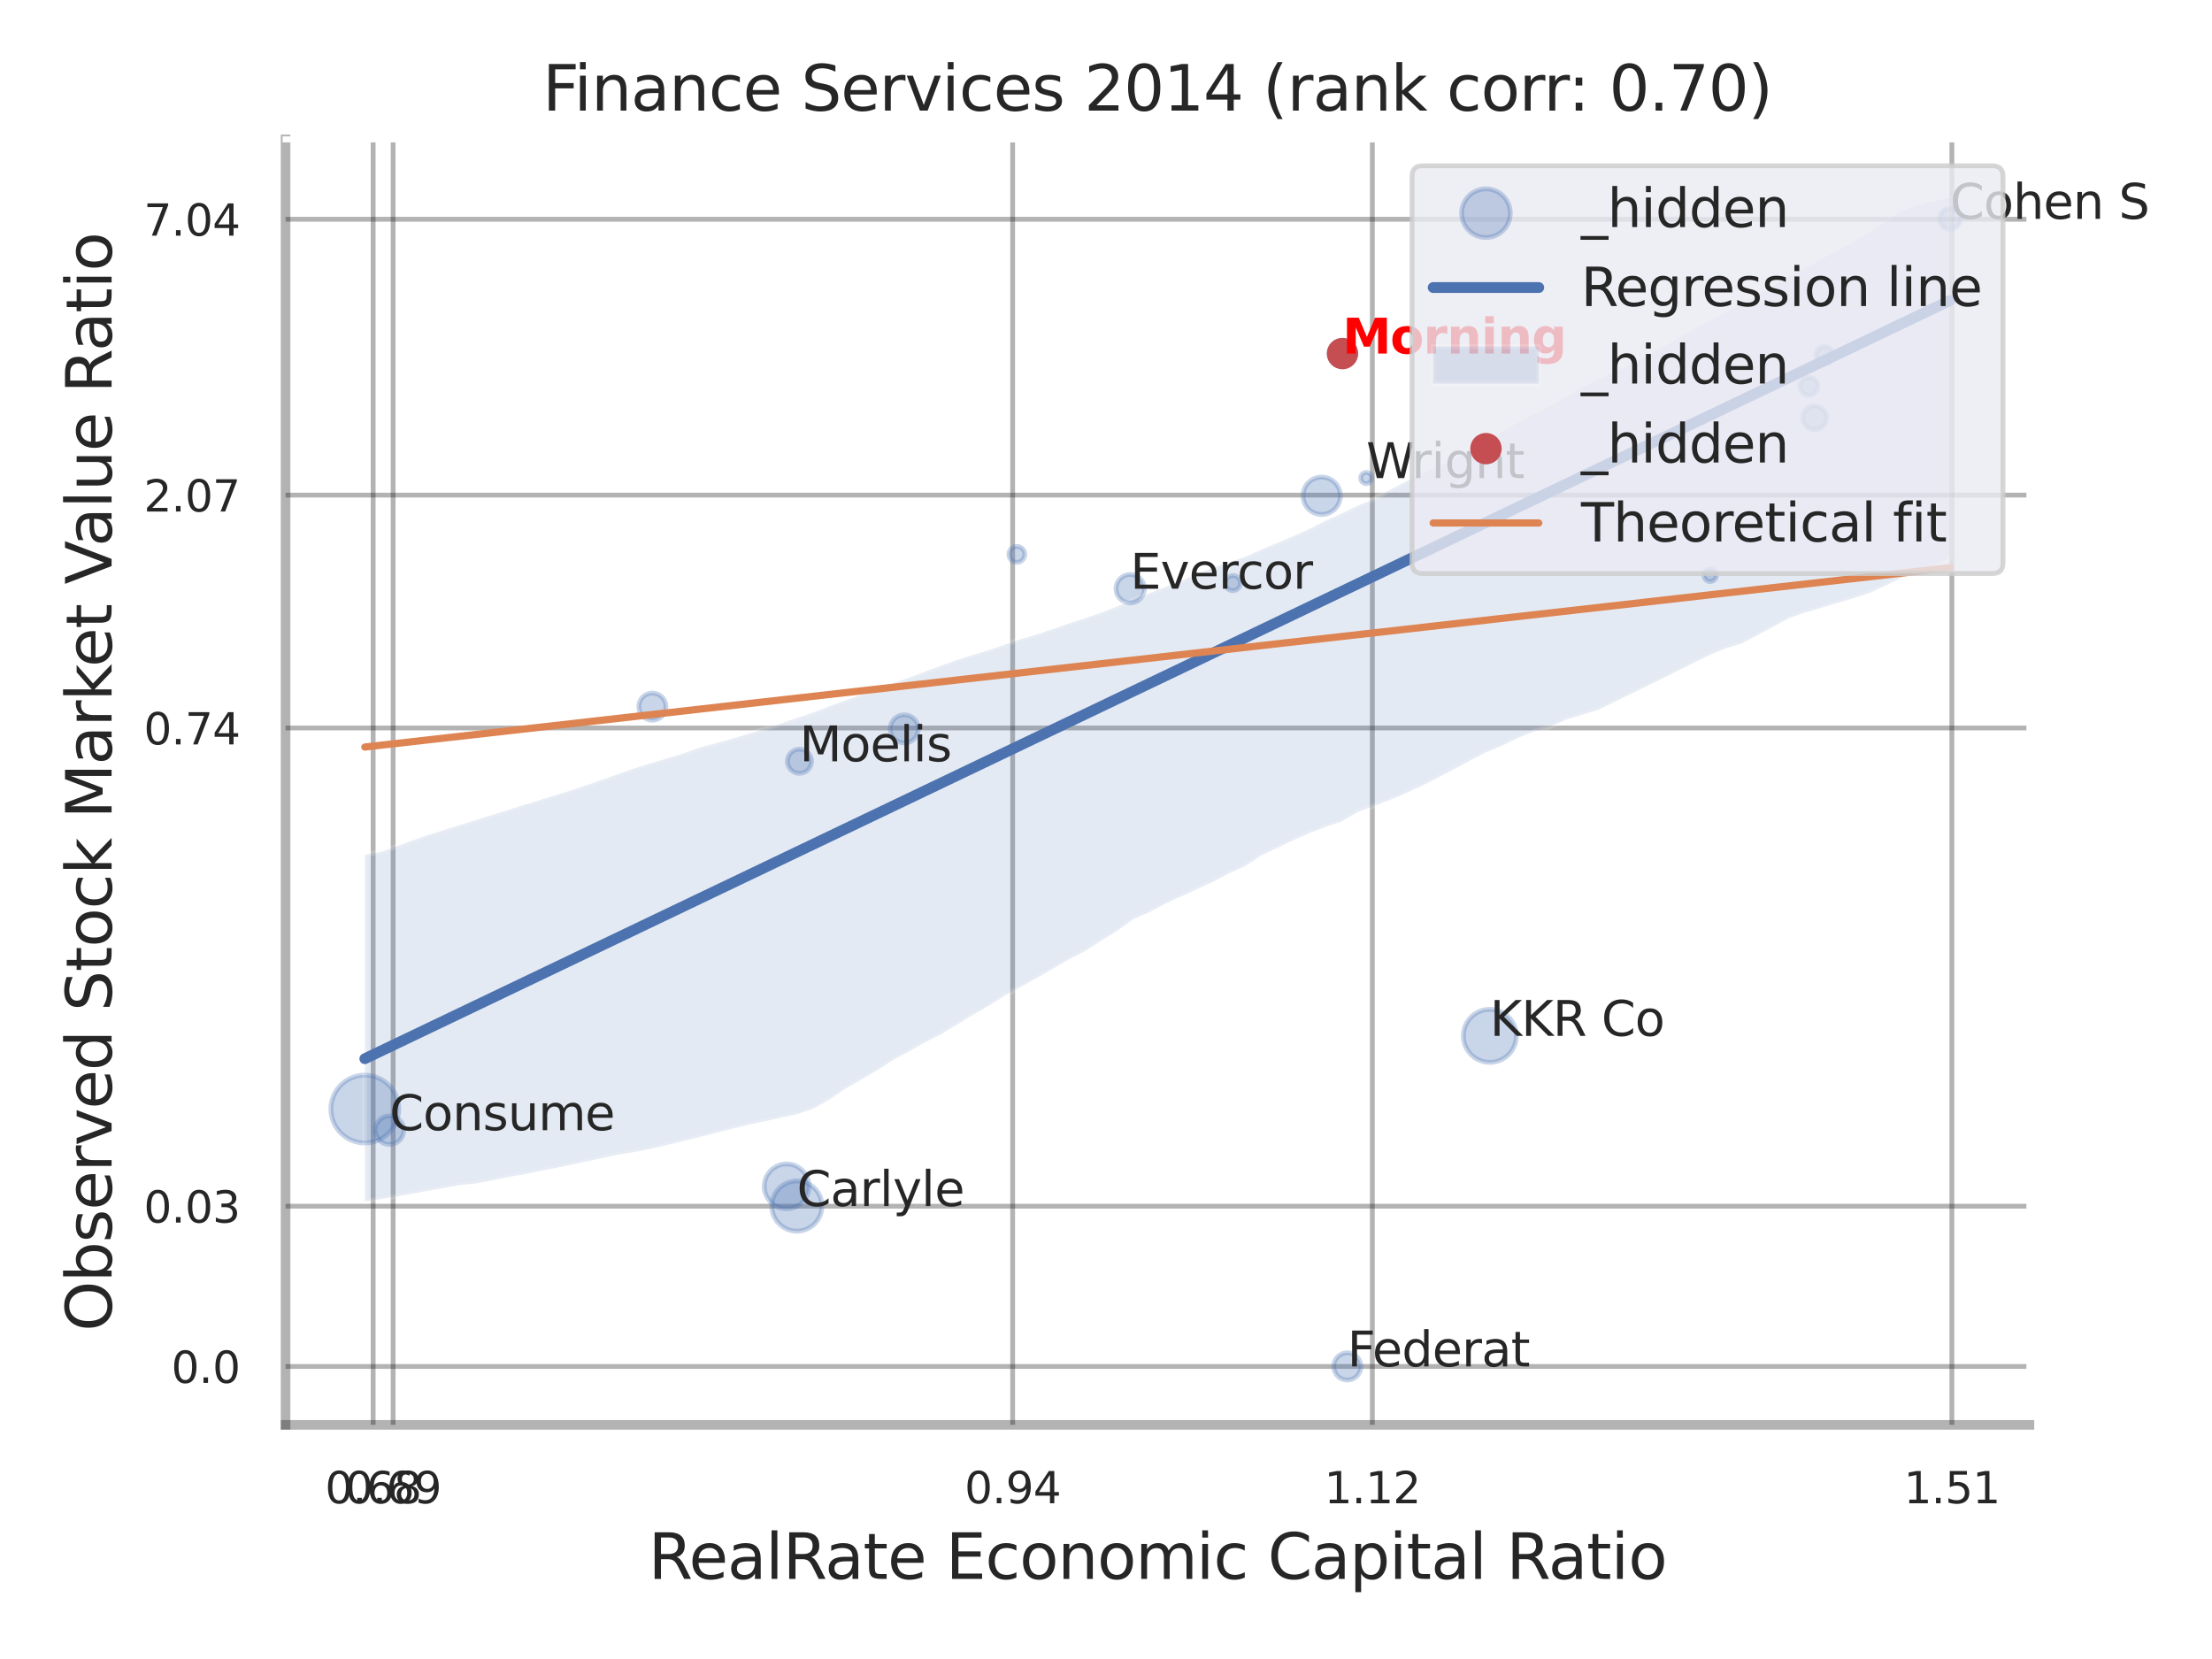 <?xml version="1.0" encoding="utf-8" standalone="no"?>
<!DOCTYPE svg PUBLIC "-//W3C//DTD SVG 1.1//EN"
  "http://www.w3.org/Graphics/SVG/1.1/DTD/svg11.dtd">
<svg xmlns:xlink="http://www.w3.org/1999/xlink" width="460.8pt" height="345.6pt" viewBox="0 0 460.8 345.6" xmlns="http://www.w3.org/2000/svg" version="1.1">
 <defs>
  <style type="text/css">*{stroke-linejoin: round; stroke-linecap: butt}</style>
 </defs>
 <g id="figure_1">
  <g id="patch_1">
   <path d="M 0 345.6 
L 460.8 345.6 
L 460.8 0 
L 0 0 
z
" style="fill: #ffffff"/>
  </g>
  <g id="axes_1">
   <g id="patch_2">
    <path d="M 59.49 296.82 
L 422.763 296.82 
L 422.763 29.04 
L 59.49 29.04 
z
" style="fill: #ffffff"/>
   </g>
   <g id="matplotlib.axis_1">
    <g id="xtick_1">
     <g id="line2d_1">
      <path d="M 77.734 296.82 
L 77.734 29.04 
" clip-path="url(#p3d2c218513)" style="fill: none; stroke: #000000; stroke-opacity: 0.3; stroke-linecap: round"/>
     </g>
     <g id="text_1">
      <!-- 0.68 -->
      <g style="fill: #262626" transform="translate(67.715 313.159) scale(0.09 -0.09)">
       <defs>
        <path id="DejaVuSans-30" d="M 2034 4250 
Q 1547 4250 1301 3770 
Q 1056 3291 1056 2328 
Q 1056 1369 1301 889 
Q 1547 409 2034 409 
Q 2525 409 2770 889 
Q 3016 1369 3016 2328 
Q 3016 3291 2770 3770 
Q 2525 4250 2034 4250 
z
M 2034 4750 
Q 2819 4750 3233 4129 
Q 3647 3509 3647 2328 
Q 3647 1150 3233 529 
Q 2819 -91 2034 -91 
Q 1250 -91 836 529 
Q 422 1150 422 2328 
Q 422 3509 836 4129 
Q 1250 4750 2034 4750 
z
" transform="scale(0.016)"/>
        <path id="DejaVuSans-2e" d="M 684 794 
L 1344 794 
L 1344 0 
L 684 0 
L 684 794 
z
" transform="scale(0.016)"/>
        <path id="DejaVuSans-36" d="M 2113 2584 
Q 1688 2584 1439 2293 
Q 1191 2003 1191 1497 
Q 1191 994 1439 701 
Q 1688 409 2113 409 
Q 2538 409 2786 701 
Q 3034 994 3034 1497 
Q 3034 2003 2786 2293 
Q 2538 2584 2113 2584 
z
M 3366 4563 
L 3366 3988 
Q 3128 4100 2886 4159 
Q 2644 4219 2406 4219 
Q 1781 4219 1451 3797 
Q 1122 3375 1075 2522 
Q 1259 2794 1537 2939 
Q 1816 3084 2150 3084 
Q 2853 3084 3261 2657 
Q 3669 2231 3669 1497 
Q 3669 778 3244 343 
Q 2819 -91 2113 -91 
Q 1303 -91 875 529 
Q 447 1150 447 2328 
Q 447 3434 972 4092 
Q 1497 4750 2381 4750 
Q 2619 4750 2861 4703 
Q 3103 4656 3366 4563 
z
" transform="scale(0.016)"/>
        <path id="DejaVuSans-38" d="M 2034 2216 
Q 1584 2216 1326 1975 
Q 1069 1734 1069 1313 
Q 1069 891 1326 650 
Q 1584 409 2034 409 
Q 2484 409 2743 651 
Q 3003 894 3003 1313 
Q 3003 1734 2745 1975 
Q 2488 2216 2034 2216 
z
M 1403 2484 
Q 997 2584 770 2862 
Q 544 3141 544 3541 
Q 544 4100 942 4425 
Q 1341 4750 2034 4750 
Q 2731 4750 3128 4425 
Q 3525 4100 3525 3541 
Q 3525 3141 3298 2862 
Q 3072 2584 2669 2484 
Q 3125 2378 3379 2068 
Q 3634 1759 3634 1313 
Q 3634 634 3220 271 
Q 2806 -91 2034 -91 
Q 1263 -91 848 271 
Q 434 634 434 1313 
Q 434 1759 690 2068 
Q 947 2378 1403 2484 
z
M 1172 3481 
Q 1172 3119 1398 2916 
Q 1625 2713 2034 2713 
Q 2441 2713 2670 2916 
Q 2900 3119 2900 3481 
Q 2900 3844 2670 4047 
Q 2441 4250 2034 4250 
Q 1625 4250 1398 4047 
Q 1172 3844 1172 3481 
z
" transform="scale(0.016)"/>
       </defs>
       <use xlink:href="#DejaVuSans-30"/>
       <use xlink:href="#DejaVuSans-2e" transform="translate(63.623 0)"/>
       <use xlink:href="#DejaVuSans-36" transform="translate(95.41 0)"/>
       <use xlink:href="#DejaVuSans-38" transform="translate(159.033 0)"/>
      </g>
     </g>
    </g>
    <g id="xtick_2">
     <g id="line2d_2">
      <path d="M 81.897 296.82 
L 81.897 29.04 
" clip-path="url(#p3d2c218513)" style="fill: none; stroke: #000000; stroke-opacity: 0.3; stroke-linecap: round"/>
     </g>
     <g id="text_2">
      <!-- 0.69 -->
      <g style="fill: #262626" transform="translate(71.878 313.159) scale(0.09 -0.09)">
       <defs>
        <path id="DejaVuSans-39" d="M 703 97 
L 703 672 
Q 941 559 1184 500 
Q 1428 441 1663 441 
Q 2288 441 2617 861 
Q 2947 1281 2994 2138 
Q 2813 1869 2534 1725 
Q 2256 1581 1919 1581 
Q 1219 1581 811 2004 
Q 403 2428 403 3163 
Q 403 3881 828 4315 
Q 1253 4750 1959 4750 
Q 2769 4750 3195 4129 
Q 3622 3509 3622 2328 
Q 3622 1225 3098 567 
Q 2575 -91 1691 -91 
Q 1453 -91 1209 -44 
Q 966 3 703 97 
z
M 1959 2075 
Q 2384 2075 2632 2365 
Q 2881 2656 2881 3163 
Q 2881 3666 2632 3958 
Q 2384 4250 1959 4250 
Q 1534 4250 1286 3958 
Q 1038 3666 1038 3163 
Q 1038 2656 1286 2365 
Q 1534 2075 1959 2075 
z
" transform="scale(0.016)"/>
       </defs>
       <use xlink:href="#DejaVuSans-30"/>
       <use xlink:href="#DejaVuSans-2e" transform="translate(63.623 0)"/>
       <use xlink:href="#DejaVuSans-36" transform="translate(95.41 0)"/>
       <use xlink:href="#DejaVuSans-39" transform="translate(159.033 0)"/>
      </g>
     </g>
    </g>
    <g id="xtick_3">
     <g id="line2d_3">
      <path d="M 210.951 296.82 
L 210.951 29.04 
" clip-path="url(#p3d2c218513)" style="fill: none; stroke: #000000; stroke-opacity: 0.3; stroke-linecap: round"/>
     </g>
     <g id="text_3">
      <!-- 0.94 -->
      <g style="fill: #262626" transform="translate(200.931 313.159) scale(0.09 -0.09)">
       <defs>
        <path id="DejaVuSans-34" d="M 2419 4116 
L 825 1625 
L 2419 1625 
L 2419 4116 
z
M 2253 4666 
L 3047 4666 
L 3047 1625 
L 3713 1625 
L 3713 1100 
L 3047 1100 
L 3047 0 
L 2419 0 
L 2419 1100 
L 313 1100 
L 313 1709 
L 2253 4666 
z
" transform="scale(0.016)"/>
       </defs>
       <use xlink:href="#DejaVuSans-30"/>
       <use xlink:href="#DejaVuSans-2e" transform="translate(63.623 0)"/>
       <use xlink:href="#DejaVuSans-39" transform="translate(95.41 0)"/>
       <use xlink:href="#DejaVuSans-34" transform="translate(159.033 0)"/>
      </g>
     </g>
    </g>
    <g id="xtick_4">
     <g id="line2d_4">
      <path d="M 285.885 296.82 
L 285.885 29.04 
" clip-path="url(#p3d2c218513)" style="fill: none; stroke: #000000; stroke-opacity: 0.3; stroke-linecap: round"/>
     </g>
     <g id="text_4">
      <!-- 1.12 -->
      <g style="fill: #262626" transform="translate(275.866 313.159) scale(0.09 -0.09)">
       <defs>
        <path id="DejaVuSans-31" d="M 794 531 
L 1825 531 
L 1825 4091 
L 703 3866 
L 703 4441 
L 1819 4666 
L 2450 4666 
L 2450 531 
L 3481 531 
L 3481 0 
L 794 0 
L 794 531 
z
" transform="scale(0.016)"/>
        <path id="DejaVuSans-32" d="M 1228 531 
L 3431 531 
L 3431 0 
L 469 0 
L 469 531 
Q 828 903 1448 1529 
Q 2069 2156 2228 2338 
Q 2531 2678 2651 2914 
Q 2772 3150 2772 3378 
Q 2772 3750 2511 3984 
Q 2250 4219 1831 4219 
Q 1534 4219 1204 4116 
Q 875 4013 500 3803 
L 500 4441 
Q 881 4594 1212 4672 
Q 1544 4750 1819 4750 
Q 2544 4750 2975 4387 
Q 3406 4025 3406 3419 
Q 3406 3131 3298 2873 
Q 3191 2616 2906 2266 
Q 2828 2175 2409 1742 
Q 1991 1309 1228 531 
z
" transform="scale(0.016)"/>
       </defs>
       <use xlink:href="#DejaVuSans-31"/>
       <use xlink:href="#DejaVuSans-2e" transform="translate(63.623 0)"/>
       <use xlink:href="#DejaVuSans-31" transform="translate(95.41 0)"/>
       <use xlink:href="#DejaVuSans-32" transform="translate(159.033 0)"/>
      </g>
     </g>
    </g>
    <g id="xtick_5">
     <g id="line2d_5">
      <path d="M 406.613 296.82 
L 406.613 29.04 
" clip-path="url(#p3d2c218513)" style="fill: none; stroke: #000000; stroke-opacity: 0.3; stroke-linecap: round"/>
     </g>
     <g id="text_5">
      <!-- 1.51 -->
      <g style="fill: #262626" transform="translate(396.593 313.159) scale(0.09 -0.09)">
       <defs>
        <path id="DejaVuSans-35" d="M 691 4666 
L 3169 4666 
L 3169 4134 
L 1269 4134 
L 1269 2991 
Q 1406 3038 1543 3061 
Q 1681 3084 1819 3084 
Q 2600 3084 3056 2656 
Q 3513 2228 3513 1497 
Q 3513 744 3044 326 
Q 2575 -91 1722 -91 
Q 1428 -91 1123 -41 
Q 819 9 494 109 
L 494 744 
Q 775 591 1075 516 
Q 1375 441 1709 441 
Q 2250 441 2565 725 
Q 2881 1009 2881 1497 
Q 2881 1984 2565 2268 
Q 2250 2553 1709 2553 
Q 1456 2553 1204 2497 
Q 953 2441 691 2322 
L 691 4666 
z
" transform="scale(0.016)"/>
       </defs>
       <use xlink:href="#DejaVuSans-31"/>
       <use xlink:href="#DejaVuSans-2e" transform="translate(63.623 0)"/>
       <use xlink:href="#DejaVuSans-35" transform="translate(95.41 0)"/>
       <use xlink:href="#DejaVuSans-31" transform="translate(159.033 0)"/>
      </g>
     </g>
    </g>
    <g id="xtick_6"/>
    <g id="xtick_7"/>
    <g id="xtick_8"/>
    <g id="text_6">
     <!-- RealRate Economic Capital Ratio -->
     <g style="fill: #262626" transform="translate(135.073 328.908) scale(0.13 -0.13)">
      <defs>
       <path id="DejaVuSans-52" d="M 2841 2188 
Q 3044 2119 3236 1894 
Q 3428 1669 3622 1275 
L 4263 0 
L 3584 0 
L 2988 1197 
Q 2756 1666 2539 1819 
Q 2322 1972 1947 1972 
L 1259 1972 
L 1259 0 
L 628 0 
L 628 4666 
L 2053 4666 
Q 2853 4666 3247 4331 
Q 3641 3997 3641 3322 
Q 3641 2881 3436 2590 
Q 3231 2300 2841 2188 
z
M 1259 4147 
L 1259 2491 
L 2053 2491 
Q 2509 2491 2742 2702 
Q 2975 2913 2975 3322 
Q 2975 3731 2742 3939 
Q 2509 4147 2053 4147 
L 1259 4147 
z
" transform="scale(0.016)"/>
       <path id="DejaVuSans-65" d="M 3597 1894 
L 3597 1613 
L 953 1613 
Q 991 1019 1311 708 
Q 1631 397 2203 397 
Q 2534 397 2845 478 
Q 3156 559 3463 722 
L 3463 178 
Q 3153 47 2828 -22 
Q 2503 -91 2169 -91 
Q 1331 -91 842 396 
Q 353 884 353 1716 
Q 353 2575 817 3079 
Q 1281 3584 2069 3584 
Q 2775 3584 3186 3129 
Q 3597 2675 3597 1894 
z
M 3022 2063 
Q 3016 2534 2758 2815 
Q 2500 3097 2075 3097 
Q 1594 3097 1305 2825 
Q 1016 2553 972 2059 
L 3022 2063 
z
" transform="scale(0.016)"/>
       <path id="DejaVuSans-61" d="M 2194 1759 
Q 1497 1759 1228 1600 
Q 959 1441 959 1056 
Q 959 750 1161 570 
Q 1363 391 1709 391 
Q 2188 391 2477 730 
Q 2766 1069 2766 1631 
L 2766 1759 
L 2194 1759 
z
M 3341 1997 
L 3341 0 
L 2766 0 
L 2766 531 
Q 2569 213 2275 61 
Q 1981 -91 1556 -91 
Q 1019 -91 701 211 
Q 384 513 384 1019 
Q 384 1609 779 1909 
Q 1175 2209 1959 2209 
L 2766 2209 
L 2766 2266 
Q 2766 2663 2505 2880 
Q 2244 3097 1772 3097 
Q 1472 3097 1187 3025 
Q 903 2953 641 2809 
L 641 3341 
Q 956 3463 1253 3523 
Q 1550 3584 1831 3584 
Q 2591 3584 2966 3190 
Q 3341 2797 3341 1997 
z
" transform="scale(0.016)"/>
       <path id="DejaVuSans-6c" d="M 603 4863 
L 1178 4863 
L 1178 0 
L 603 0 
L 603 4863 
z
" transform="scale(0.016)"/>
       <path id="DejaVuSans-74" d="M 1172 4494 
L 1172 3500 
L 2356 3500 
L 2356 3053 
L 1172 3053 
L 1172 1153 
Q 1172 725 1289 603 
Q 1406 481 1766 481 
L 2356 481 
L 2356 0 
L 1766 0 
Q 1100 0 847 248 
Q 594 497 594 1153 
L 594 3053 
L 172 3053 
L 172 3500 
L 594 3500 
L 594 4494 
L 1172 4494 
z
" transform="scale(0.016)"/>
       <path id="DejaVuSans-20" transform="scale(0.016)"/>
       <path id="DejaVuSans-45" d="M 628 4666 
L 3578 4666 
L 3578 4134 
L 1259 4134 
L 1259 2753 
L 3481 2753 
L 3481 2222 
L 1259 2222 
L 1259 531 
L 3634 531 
L 3634 0 
L 628 0 
L 628 4666 
z
" transform="scale(0.016)"/>
       <path id="DejaVuSans-63" d="M 3122 3366 
L 3122 2828 
Q 2878 2963 2633 3030 
Q 2388 3097 2138 3097 
Q 1578 3097 1268 2742 
Q 959 2388 959 1747 
Q 959 1106 1268 751 
Q 1578 397 2138 397 
Q 2388 397 2633 464 
Q 2878 531 3122 666 
L 3122 134 
Q 2881 22 2623 -34 
Q 2366 -91 2075 -91 
Q 1284 -91 818 406 
Q 353 903 353 1747 
Q 353 2603 823 3093 
Q 1294 3584 2113 3584 
Q 2378 3584 2631 3529 
Q 2884 3475 3122 3366 
z
" transform="scale(0.016)"/>
       <path id="DejaVuSans-6f" d="M 1959 3097 
Q 1497 3097 1228 2736 
Q 959 2375 959 1747 
Q 959 1119 1226 758 
Q 1494 397 1959 397 
Q 2419 397 2687 759 
Q 2956 1122 2956 1747 
Q 2956 2369 2687 2733 
Q 2419 3097 1959 3097 
z
M 1959 3584 
Q 2709 3584 3137 3096 
Q 3566 2609 3566 1747 
Q 3566 888 3137 398 
Q 2709 -91 1959 -91 
Q 1206 -91 779 398 
Q 353 888 353 1747 
Q 353 2609 779 3096 
Q 1206 3584 1959 3584 
z
" transform="scale(0.016)"/>
       <path id="DejaVuSans-6e" d="M 3513 2113 
L 3513 0 
L 2938 0 
L 2938 2094 
Q 2938 2591 2744 2837 
Q 2550 3084 2163 3084 
Q 1697 3084 1428 2787 
Q 1159 2491 1159 1978 
L 1159 0 
L 581 0 
L 581 3500 
L 1159 3500 
L 1159 2956 
Q 1366 3272 1645 3428 
Q 1925 3584 2291 3584 
Q 2894 3584 3203 3211 
Q 3513 2838 3513 2113 
z
" transform="scale(0.016)"/>
       <path id="DejaVuSans-6d" d="M 3328 2828 
Q 3544 3216 3844 3400 
Q 4144 3584 4550 3584 
Q 5097 3584 5394 3201 
Q 5691 2819 5691 2113 
L 5691 0 
L 5113 0 
L 5113 2094 
Q 5113 2597 4934 2840 
Q 4756 3084 4391 3084 
Q 3944 3084 3684 2787 
Q 3425 2491 3425 1978 
L 3425 0 
L 2847 0 
L 2847 2094 
Q 2847 2600 2669 2842 
Q 2491 3084 2119 3084 
Q 1678 3084 1418 2786 
Q 1159 2488 1159 1978 
L 1159 0 
L 581 0 
L 581 3500 
L 1159 3500 
L 1159 2956 
Q 1356 3278 1631 3431 
Q 1906 3584 2284 3584 
Q 2666 3584 2933 3390 
Q 3200 3197 3328 2828 
z
" transform="scale(0.016)"/>
       <path id="DejaVuSans-69" d="M 603 3500 
L 1178 3500 
L 1178 0 
L 603 0 
L 603 3500 
z
M 603 4863 
L 1178 4863 
L 1178 4134 
L 603 4134 
L 603 4863 
z
" transform="scale(0.016)"/>
       <path id="DejaVuSans-43" d="M 4122 4306 
L 4122 3641 
Q 3803 3938 3442 4084 
Q 3081 4231 2675 4231 
Q 1875 4231 1450 3742 
Q 1025 3253 1025 2328 
Q 1025 1406 1450 917 
Q 1875 428 2675 428 
Q 3081 428 3442 575 
Q 3803 722 4122 1019 
L 4122 359 
Q 3791 134 3420 21 
Q 3050 -91 2638 -91 
Q 1578 -91 968 557 
Q 359 1206 359 2328 
Q 359 3453 968 4101 
Q 1578 4750 2638 4750 
Q 3056 4750 3426 4639 
Q 3797 4528 4122 4306 
z
" transform="scale(0.016)"/>
       <path id="DejaVuSans-70" d="M 1159 525 
L 1159 -1331 
L 581 -1331 
L 581 3500 
L 1159 3500 
L 1159 2969 
Q 1341 3281 1617 3432 
Q 1894 3584 2278 3584 
Q 2916 3584 3314 3078 
Q 3713 2572 3713 1747 
Q 3713 922 3314 415 
Q 2916 -91 2278 -91 
Q 1894 -91 1617 61 
Q 1341 213 1159 525 
z
M 3116 1747 
Q 3116 2381 2855 2742 
Q 2594 3103 2138 3103 
Q 1681 3103 1420 2742 
Q 1159 2381 1159 1747 
Q 1159 1113 1420 752 
Q 1681 391 2138 391 
Q 2594 391 2855 752 
Q 3116 1113 3116 1747 
z
" transform="scale(0.016)"/>
      </defs>
      <use xlink:href="#DejaVuSans-52"/>
      <use xlink:href="#DejaVuSans-65" transform="translate(64.982 0)"/>
      <use xlink:href="#DejaVuSans-61" transform="translate(126.506 0)"/>
      <use xlink:href="#DejaVuSans-6c" transform="translate(187.785 0)"/>
      <use xlink:href="#DejaVuSans-52" transform="translate(215.568 0)"/>
      <use xlink:href="#DejaVuSans-61" transform="translate(282.801 0)"/>
      <use xlink:href="#DejaVuSans-74" transform="translate(344.08 0)"/>
      <use xlink:href="#DejaVuSans-65" transform="translate(383.289 0)"/>
      <use xlink:href="#DejaVuSans-20" transform="translate(444.812 0)"/>
      <use xlink:href="#DejaVuSans-45" transform="translate(476.6 0)"/>
      <use xlink:href="#DejaVuSans-63" transform="translate(539.783 0)"/>
      <use xlink:href="#DejaVuSans-6f" transform="translate(594.764 0)"/>
      <use xlink:href="#DejaVuSans-6e" transform="translate(655.945 0)"/>
      <use xlink:href="#DejaVuSans-6f" transform="translate(719.324 0)"/>
      <use xlink:href="#DejaVuSans-6d" transform="translate(780.506 0)"/>
      <use xlink:href="#DejaVuSans-69" transform="translate(877.918 0)"/>
      <use xlink:href="#DejaVuSans-63" transform="translate(905.701 0)"/>
      <use xlink:href="#DejaVuSans-20" transform="translate(960.682 0)"/>
      <use xlink:href="#DejaVuSans-43" transform="translate(992.469 0)"/>
      <use xlink:href="#DejaVuSans-61" transform="translate(1062.293 0)"/>
      <use xlink:href="#DejaVuSans-70" transform="translate(1123.572 0)"/>
      <use xlink:href="#DejaVuSans-69" transform="translate(1187.049 0)"/>
      <use xlink:href="#DejaVuSans-74" transform="translate(1214.832 0)"/>
      <use xlink:href="#DejaVuSans-61" transform="translate(1254.041 0)"/>
      <use xlink:href="#DejaVuSans-6c" transform="translate(1315.32 0)"/>
      <use xlink:href="#DejaVuSans-20" transform="translate(1343.104 0)"/>
      <use xlink:href="#DejaVuSans-52" transform="translate(1374.891 0)"/>
      <use xlink:href="#DejaVuSans-61" transform="translate(1442.123 0)"/>
      <use xlink:href="#DejaVuSans-74" transform="translate(1503.402 0)"/>
      <use xlink:href="#DejaVuSans-69" transform="translate(1542.611 0)"/>
      <use xlink:href="#DejaVuSans-6f" transform="translate(1570.395 0)"/>
     </g>
    </g>
   </g>
   <g id="matplotlib.axis_2">
    <g id="ytick_1">
     <g id="line2d_6">
      <path d="M 59.49 284.658 
L 422.763 284.658 
" clip-path="url(#p3d2c218513)" style="fill: none; stroke: #000000; stroke-opacity: 0.3; stroke-linecap: round"/>
     </g>
     <g id="text_7">
      <!-- 0.0 -->
      <g style="fill: #262626" transform="translate(35.677 288.077) scale(0.09 -0.09)">
       <use xlink:href="#DejaVuSans-30"/>
       <use xlink:href="#DejaVuSans-2e" transform="translate(63.623 0)"/>
       <use xlink:href="#DejaVuSans-30" transform="translate(95.41 0)"/>
      </g>
     </g>
    </g>
    <g id="ytick_2">
     <g id="line2d_7">
      <path d="M 59.49 251.267 
L 422.763 251.267 
" clip-path="url(#p3d2c218513)" style="fill: none; stroke: #000000; stroke-opacity: 0.3; stroke-linecap: round"/>
     </g>
     <g id="text_8">
      <!-- 0.03 -->
      <g style="fill: #262626" transform="translate(29.951 254.686) scale(0.09 -0.09)">
       <defs>
        <path id="DejaVuSans-33" d="M 2597 2516 
Q 3050 2419 3304 2112 
Q 3559 1806 3559 1356 
Q 3559 666 3084 287 
Q 2609 -91 1734 -91 
Q 1441 -91 1130 -33 
Q 819 25 488 141 
L 488 750 
Q 750 597 1062 519 
Q 1375 441 1716 441 
Q 2309 441 2620 675 
Q 2931 909 2931 1356 
Q 2931 1769 2642 2001 
Q 2353 2234 1838 2234 
L 1294 2234 
L 1294 2753 
L 1863 2753 
Q 2328 2753 2575 2939 
Q 2822 3125 2822 3475 
Q 2822 3834 2567 4026 
Q 2313 4219 1838 4219 
Q 1578 4219 1281 4162 
Q 984 4106 628 3988 
L 628 4550 
Q 988 4650 1302 4700 
Q 1616 4750 1894 4750 
Q 2613 4750 3031 4423 
Q 3450 4097 3450 3541 
Q 3450 3153 3228 2886 
Q 3006 2619 2597 2516 
z
" transform="scale(0.016)"/>
       </defs>
       <use xlink:href="#DejaVuSans-30"/>
       <use xlink:href="#DejaVuSans-2e" transform="translate(63.623 0)"/>
       <use xlink:href="#DejaVuSans-30" transform="translate(95.41 0)"/>
       <use xlink:href="#DejaVuSans-33" transform="translate(159.033 0)"/>
      </g>
     </g>
    </g>
    <g id="ytick_3">
     <g id="line2d_8">
      <path d="M 59.49 151.655 
L 422.763 151.655 
" clip-path="url(#p3d2c218513)" style="fill: none; stroke: #000000; stroke-opacity: 0.3; stroke-linecap: round"/>
     </g>
     <g id="text_9">
      <!-- 0.74 -->
      <g style="fill: #262626" transform="translate(29.951 155.074) scale(0.09 -0.09)">
       <defs>
        <path id="DejaVuSans-37" d="M 525 4666 
L 3525 4666 
L 3525 4397 
L 1831 0 
L 1172 0 
L 2766 4134 
L 525 4134 
L 525 4666 
z
" transform="scale(0.016)"/>
       </defs>
       <use xlink:href="#DejaVuSans-30"/>
       <use xlink:href="#DejaVuSans-2e" transform="translate(63.623 0)"/>
       <use xlink:href="#DejaVuSans-37" transform="translate(95.41 0)"/>
       <use xlink:href="#DejaVuSans-34" transform="translate(159.033 0)"/>
      </g>
     </g>
    </g>
    <g id="ytick_4">
     <g id="line2d_9">
      <path d="M 59.49 103.139 
L 422.763 103.139 
" clip-path="url(#p3d2c218513)" style="fill: none; stroke: #000000; stroke-opacity: 0.3; stroke-linecap: round"/>
     </g>
     <g id="text_10">
      <!-- 2.07 -->
      <g style="fill: #262626" transform="translate(29.951 106.559) scale(0.09 -0.09)">
       <use xlink:href="#DejaVuSans-32"/>
       <use xlink:href="#DejaVuSans-2e" transform="translate(63.623 0)"/>
       <use xlink:href="#DejaVuSans-30" transform="translate(95.41 0)"/>
       <use xlink:href="#DejaVuSans-37" transform="translate(159.033 0)"/>
      </g>
     </g>
    </g>
    <g id="ytick_5">
     <g id="line2d_10">
      <path d="M 59.49 45.675 
L 422.763 45.675 
" clip-path="url(#p3d2c218513)" style="fill: none; stroke: #000000; stroke-opacity: 0.3; stroke-linecap: round"/>
     </g>
     <g id="text_11">
      <!-- 7.04 -->
      <g style="fill: #262626" transform="translate(29.951 49.094) scale(0.09 -0.09)">
       <use xlink:href="#DejaVuSans-37"/>
       <use xlink:href="#DejaVuSans-2e" transform="translate(63.623 0)"/>
       <use xlink:href="#DejaVuSans-30" transform="translate(95.41 0)"/>
       <use xlink:href="#DejaVuSans-34" transform="translate(159.033 0)"/>
      </g>
     </g>
    </g>
    <g id="ytick_6"/>
    <g id="ytick_7"/>
    <g id="ytick_8"/>
    <g id="ytick_9"/>
    <g id="text_12">
     <!-- Observed Stock Market Value Ratio -->
     <g style="fill: #262626" transform="translate(23.247 277.332) rotate(-90) scale(0.13 -0.13)">
      <defs>
       <path id="DejaVuSans-4f" d="M 2522 4238 
Q 1834 4238 1429 3725 
Q 1025 3213 1025 2328 
Q 1025 1447 1429 934 
Q 1834 422 2522 422 
Q 3209 422 3611 934 
Q 4013 1447 4013 2328 
Q 4013 3213 3611 3725 
Q 3209 4238 2522 4238 
z
M 2522 4750 
Q 3503 4750 4090 4092 
Q 4678 3434 4678 2328 
Q 4678 1225 4090 567 
Q 3503 -91 2522 -91 
Q 1538 -91 948 565 
Q 359 1222 359 2328 
Q 359 3434 948 4092 
Q 1538 4750 2522 4750 
z
" transform="scale(0.016)"/>
       <path id="DejaVuSans-62" d="M 3116 1747 
Q 3116 2381 2855 2742 
Q 2594 3103 2138 3103 
Q 1681 3103 1420 2742 
Q 1159 2381 1159 1747 
Q 1159 1113 1420 752 
Q 1681 391 2138 391 
Q 2594 391 2855 752 
Q 3116 1113 3116 1747 
z
M 1159 2969 
Q 1341 3281 1617 3432 
Q 1894 3584 2278 3584 
Q 2916 3584 3314 3078 
Q 3713 2572 3713 1747 
Q 3713 922 3314 415 
Q 2916 -91 2278 -91 
Q 1894 -91 1617 61 
Q 1341 213 1159 525 
L 1159 0 
L 581 0 
L 581 4863 
L 1159 4863 
L 1159 2969 
z
" transform="scale(0.016)"/>
       <path id="DejaVuSans-73" d="M 2834 3397 
L 2834 2853 
Q 2591 2978 2328 3040 
Q 2066 3103 1784 3103 
Q 1356 3103 1142 2972 
Q 928 2841 928 2578 
Q 928 2378 1081 2264 
Q 1234 2150 1697 2047 
L 1894 2003 
Q 2506 1872 2764 1633 
Q 3022 1394 3022 966 
Q 3022 478 2636 193 
Q 2250 -91 1575 -91 
Q 1294 -91 989 -36 
Q 684 19 347 128 
L 347 722 
Q 666 556 975 473 
Q 1284 391 1588 391 
Q 1994 391 2212 530 
Q 2431 669 2431 922 
Q 2431 1156 2273 1281 
Q 2116 1406 1581 1522 
L 1381 1569 
Q 847 1681 609 1914 
Q 372 2147 372 2553 
Q 372 3047 722 3315 
Q 1072 3584 1716 3584 
Q 2034 3584 2315 3537 
Q 2597 3491 2834 3397 
z
" transform="scale(0.016)"/>
       <path id="DejaVuSans-72" d="M 2631 2963 
Q 2534 3019 2420 3045 
Q 2306 3072 2169 3072 
Q 1681 3072 1420 2755 
Q 1159 2438 1159 1844 
L 1159 0 
L 581 0 
L 581 3500 
L 1159 3500 
L 1159 2956 
Q 1341 3275 1631 3429 
Q 1922 3584 2338 3584 
Q 2397 3584 2469 3576 
Q 2541 3569 2628 3553 
L 2631 2963 
z
" transform="scale(0.016)"/>
       <path id="DejaVuSans-76" d="M 191 3500 
L 800 3500 
L 1894 563 
L 2988 3500 
L 3597 3500 
L 2284 0 
L 1503 0 
L 191 3500 
z
" transform="scale(0.016)"/>
       <path id="DejaVuSans-64" d="M 2906 2969 
L 2906 4863 
L 3481 4863 
L 3481 0 
L 2906 0 
L 2906 525 
Q 2725 213 2448 61 
Q 2172 -91 1784 -91 
Q 1150 -91 751 415 
Q 353 922 353 1747 
Q 353 2572 751 3078 
Q 1150 3584 1784 3584 
Q 2172 3584 2448 3432 
Q 2725 3281 2906 2969 
z
M 947 1747 
Q 947 1113 1208 752 
Q 1469 391 1925 391 
Q 2381 391 2643 752 
Q 2906 1113 2906 1747 
Q 2906 2381 2643 2742 
Q 2381 3103 1925 3103 
Q 1469 3103 1208 2742 
Q 947 2381 947 1747 
z
" transform="scale(0.016)"/>
       <path id="DejaVuSans-53" d="M 3425 4513 
L 3425 3897 
Q 3066 4069 2747 4153 
Q 2428 4238 2131 4238 
Q 1616 4238 1336 4038 
Q 1056 3838 1056 3469 
Q 1056 3159 1242 3001 
Q 1428 2844 1947 2747 
L 2328 2669 
Q 3034 2534 3370 2195 
Q 3706 1856 3706 1288 
Q 3706 609 3251 259 
Q 2797 -91 1919 -91 
Q 1588 -91 1214 -16 
Q 841 59 441 206 
L 441 856 
Q 825 641 1194 531 
Q 1563 422 1919 422 
Q 2459 422 2753 634 
Q 3047 847 3047 1241 
Q 3047 1584 2836 1778 
Q 2625 1972 2144 2069 
L 1759 2144 
Q 1053 2284 737 2584 
Q 422 2884 422 3419 
Q 422 4038 858 4394 
Q 1294 4750 2059 4750 
Q 2388 4750 2728 4690 
Q 3069 4631 3425 4513 
z
" transform="scale(0.016)"/>
       <path id="DejaVuSans-6b" d="M 581 4863 
L 1159 4863 
L 1159 1991 
L 2875 3500 
L 3609 3500 
L 1753 1863 
L 3688 0 
L 2938 0 
L 1159 1709 
L 1159 0 
L 581 0 
L 581 4863 
z
" transform="scale(0.016)"/>
       <path id="DejaVuSans-4d" d="M 628 4666 
L 1569 4666 
L 2759 1491 
L 3956 4666 
L 4897 4666 
L 4897 0 
L 4281 0 
L 4281 4097 
L 3078 897 
L 2444 897 
L 1241 4097 
L 1241 0 
L 628 0 
L 628 4666 
z
" transform="scale(0.016)"/>
       <path id="DejaVuSans-56" d="M 1831 0 
L 50 4666 
L 709 4666 
L 2188 738 
L 3669 4666 
L 4325 4666 
L 2547 0 
L 1831 0 
z
" transform="scale(0.016)"/>
       <path id="DejaVuSans-75" d="M 544 1381 
L 544 3500 
L 1119 3500 
L 1119 1403 
Q 1119 906 1312 657 
Q 1506 409 1894 409 
Q 2359 409 2629 706 
Q 2900 1003 2900 1516 
L 2900 3500 
L 3475 3500 
L 3475 0 
L 2900 0 
L 2900 538 
Q 2691 219 2414 64 
Q 2138 -91 1772 -91 
Q 1169 -91 856 284 
Q 544 659 544 1381 
z
M 1991 3584 
L 1991 3584 
z
" transform="scale(0.016)"/>
      </defs>
      <use xlink:href="#DejaVuSans-4f"/>
      <use xlink:href="#DejaVuSans-62" transform="translate(78.711 0)"/>
      <use xlink:href="#DejaVuSans-73" transform="translate(142.188 0)"/>
      <use xlink:href="#DejaVuSans-65" transform="translate(194.287 0)"/>
      <use xlink:href="#DejaVuSans-72" transform="translate(255.811 0)"/>
      <use xlink:href="#DejaVuSans-76" transform="translate(296.924 0)"/>
      <use xlink:href="#DejaVuSans-65" transform="translate(356.104 0)"/>
      <use xlink:href="#DejaVuSans-64" transform="translate(417.627 0)"/>
      <use xlink:href="#DejaVuSans-20" transform="translate(481.104 0)"/>
      <use xlink:href="#DejaVuSans-53" transform="translate(512.891 0)"/>
      <use xlink:href="#DejaVuSans-74" transform="translate(576.367 0)"/>
      <use xlink:href="#DejaVuSans-6f" transform="translate(615.576 0)"/>
      <use xlink:href="#DejaVuSans-63" transform="translate(676.758 0)"/>
      <use xlink:href="#DejaVuSans-6b" transform="translate(731.738 0)"/>
      <use xlink:href="#DejaVuSans-20" transform="translate(789.648 0)"/>
      <use xlink:href="#DejaVuSans-4d" transform="translate(821.436 0)"/>
      <use xlink:href="#DejaVuSans-61" transform="translate(907.715 0)"/>
      <use xlink:href="#DejaVuSans-72" transform="translate(968.994 0)"/>
      <use xlink:href="#DejaVuSans-6b" transform="translate(1010.107 0)"/>
      <use xlink:href="#DejaVuSans-65" transform="translate(1064.393 0)"/>
      <use xlink:href="#DejaVuSans-74" transform="translate(1125.916 0)"/>
      <use xlink:href="#DejaVuSans-20" transform="translate(1165.125 0)"/>
      <use xlink:href="#DejaVuSans-56" transform="translate(1196.912 0)"/>
      <use xlink:href="#DejaVuSans-61" transform="translate(1257.57 0)"/>
      <use xlink:href="#DejaVuSans-6c" transform="translate(1318.85 0)"/>
      <use xlink:href="#DejaVuSans-75" transform="translate(1346.633 0)"/>
      <use xlink:href="#DejaVuSans-65" transform="translate(1410.012 0)"/>
      <use xlink:href="#DejaVuSans-20" transform="translate(1471.535 0)"/>
      <use xlink:href="#DejaVuSans-52" transform="translate(1503.322 0)"/>
      <use xlink:href="#DejaVuSans-61" transform="translate(1570.555 0)"/>
      <use xlink:href="#DejaVuSans-74" transform="translate(1631.834 0)"/>
      <use xlink:href="#DejaVuSans-69" transform="translate(1671.043 0)"/>
      <use xlink:href="#DejaVuSans-6f" transform="translate(1698.826 0)"/>
     </g>
    </g>
   </g>
   <g id="PathCollection_1">
    <path d="M 211.833 117.151 
C 212.273 117.151 212.696 116.976 213.007 116.665 
C 213.318 116.353 213.493 115.931 213.493 115.491 
C 213.493 115.051 213.318 114.629 213.007 114.317 
C 212.696 114.006 212.273 113.831 211.833 113.831 
C 211.393 113.831 210.971 114.006 210.66 114.317 
C 210.348 114.629 210.174 115.051 210.174 115.491 
C 210.174 115.931 210.348 116.353 210.66 116.665 
C 210.971 116.976 211.393 117.151 211.833 117.151 
z
" clip-path="url(#p3d2c218513)" style="fill: #4c72b0; fill-opacity: 0.3; stroke: #4c72b0; stroke-opacity: 0.3"/>
    <path d="M 356.273 121.149 
C 356.621 121.149 356.954 121.011 357.2 120.765 
C 357.445 120.52 357.583 120.186 357.583 119.839 
C 357.583 119.492 357.445 119.158 357.2 118.913 
C 356.954 118.667 356.621 118.529 356.273 118.529 
C 355.926 118.529 355.593 118.667 355.347 118.913 
C 355.101 119.158 354.963 119.492 354.963 119.839 
C 354.963 120.186 355.101 120.52 355.347 120.765 
C 355.593 121.011 355.926 121.149 356.273 121.149 
z
" clip-path="url(#p3d2c218513)" style="fill: #4c72b0; fill-opacity: 0.3; stroke: #4c72b0; stroke-opacity: 0.3"/>
    <path d="M 76.002 238.105 
C 77.878 238.105 79.676 237.36 81.002 236.034 
C 82.328 234.708 83.073 232.909 83.073 231.034 
C 83.073 229.158 82.328 227.36 81.002 226.034 
C 79.676 224.708 77.878 223.962 76.002 223.962 
C 74.127 223.962 72.328 224.708 71.002 226.034 
C 69.676 227.36 68.931 229.158 68.931 231.034 
C 68.931 232.909 69.676 234.708 71.002 236.034 
C 72.328 237.36 74.127 238.105 76.002 238.105 
z
" clip-path="url(#p3d2c218513)" style="fill: #4c72b0; fill-opacity: 0.3; stroke: #4c72b0; stroke-opacity: 0.3"/>
    <path d="M 378.029 89.505 
C 378.685 89.505 379.314 89.244 379.778 88.781 
C 380.241 88.317 380.502 87.688 380.502 87.032 
C 380.502 86.377 380.241 85.748 379.778 85.284 
C 379.314 84.82 378.685 84.56 378.029 84.56 
C 377.373 84.56 376.745 84.82 376.281 85.284 
C 375.817 85.748 375.557 86.377 375.557 87.032 
C 375.557 87.688 375.817 88.317 376.281 88.781 
C 376.745 89.244 377.373 89.505 378.029 89.505 
z
" clip-path="url(#p3d2c218513)" style="fill: #4c72b0; fill-opacity: 0.3; stroke: #4c72b0; stroke-opacity: 0.3"/>
    <path d="M 81.144 238.416 
C 81.933 238.416 82.69 238.102 83.248 237.544 
C 83.806 236.986 84.12 236.229 84.12 235.44 
C 84.12 234.65 83.806 233.893 83.248 233.335 
C 82.69 232.777 81.933 232.463 81.144 232.463 
C 80.354 232.463 79.597 232.777 79.039 233.335 
C 78.481 233.893 78.168 234.65 78.168 235.44 
C 78.168 236.229 78.481 236.986 79.039 237.544 
C 79.597 238.102 80.354 238.416 81.144 238.416 
z
" clip-path="url(#p3d2c218513)" style="fill: #4c72b0; fill-opacity: 0.3; stroke: #4c72b0; stroke-opacity: 0.3"/>
    <path d="M 380.132 75.791 
C 380.607 75.791 381.062 75.602 381.398 75.266 
C 381.734 74.93 381.923 74.475 381.923 74 
C 381.923 73.525 381.734 73.069 381.398 72.733 
C 381.062 72.397 380.607 72.209 380.132 72.209 
C 379.657 72.209 379.201 72.397 378.865 72.733 
C 378.529 73.069 378.341 73.525 378.341 74 
C 378.341 74.475 378.529 74.93 378.865 75.266 
C 379.201 75.602 379.657 75.791 380.132 75.791 
z
" clip-path="url(#p3d2c218513)" style="fill: #4c72b0; fill-opacity: 0.3; stroke: #4c72b0; stroke-opacity: 0.3"/>
    <path d="M 275.328 107.174 
C 276.36 107.174 277.35 106.763 278.08 106.033 
C 278.81 105.303 279.221 104.313 279.221 103.281 
C 279.221 102.248 278.81 101.258 278.08 100.528 
C 277.35 99.798 276.36 99.388 275.328 99.388 
C 274.295 99.388 273.305 99.798 272.575 100.528 
C 271.845 101.258 271.435 102.248 271.435 103.281 
C 271.435 104.313 271.845 105.303 272.575 106.033 
C 273.305 106.763 274.295 107.174 275.328 107.174 
z
" clip-path="url(#p3d2c218513)" style="fill: #4c72b0; fill-opacity: 0.3; stroke: #4c72b0; stroke-opacity: 0.3"/>
    <path d="M 280.669 287.486 
C 281.421 287.486 282.143 287.187 282.675 286.655 
C 283.208 286.123 283.507 285.401 283.507 284.648 
C 283.507 283.896 283.208 283.174 282.675 282.642 
C 282.143 282.109 281.421 281.81 280.669 281.81 
C 279.916 281.81 279.194 282.109 278.662 282.642 
C 278.13 283.174 277.831 283.896 277.831 284.648 
C 277.831 285.401 278.13 286.123 278.662 286.655 
C 279.194 287.187 279.916 287.486 280.669 287.486 
z
" clip-path="url(#p3d2c218513)" style="fill: #4c72b0; fill-opacity: 0.3; stroke: #4c72b0; stroke-opacity: 0.3"/>
    <path d="M 256.831 123.056 
C 257.251 123.056 257.653 122.889 257.95 122.592 
C 258.247 122.296 258.414 121.893 258.414 121.474 
C 258.414 121.054 258.247 120.651 257.95 120.355 
C 257.653 120.058 257.251 119.891 256.831 119.891 
C 256.412 119.891 256.009 120.058 255.713 120.355 
C 255.416 120.651 255.249 121.054 255.249 121.474 
C 255.249 121.893 255.416 122.296 255.713 122.592 
C 256.009 122.889 256.412 123.056 256.831 123.056 
z
" clip-path="url(#p3d2c218513)" style="fill: #4c72b0; fill-opacity: 0.3; stroke: #4c72b0; stroke-opacity: 0.3"/>
    <path d="M 376.851 82.317 
C 377.339 82.317 377.806 82.123 378.151 81.779 
C 378.496 81.434 378.69 80.966 378.69 80.478 
C 378.69 79.991 378.496 79.523 378.151 79.178 
C 377.806 78.834 377.339 78.64 376.851 78.64 
C 376.363 78.64 375.896 78.834 375.551 79.178 
C 375.206 79.523 375.012 79.991 375.012 80.478 
C 375.012 80.966 375.206 81.434 375.551 81.779 
C 375.896 82.123 376.363 82.317 376.851 82.317 
z
" clip-path="url(#p3d2c218513)" style="fill: #4c72b0; fill-opacity: 0.3; stroke: #4c72b0; stroke-opacity: 0.3"/>
    <path d="M 163.867 251.794 
C 165.104 251.794 166.29 251.303 167.164 250.428 
C 168.039 249.554 168.53 248.368 168.53 247.131 
C 168.53 245.894 168.039 244.708 167.164 243.834 
C 166.29 242.959 165.104 242.468 163.867 242.468 
C 162.63 242.468 161.444 242.959 160.57 243.834 
C 159.695 244.708 159.204 245.894 159.204 247.131 
C 159.204 248.368 159.695 249.554 160.57 250.428 
C 161.444 251.303 162.63 251.794 163.867 251.794 
z
" clip-path="url(#p3d2c218513)" style="fill: #4c72b0; fill-opacity: 0.3; stroke: #4c72b0; stroke-opacity: 0.3"/>
    <path d="M 284.615 100.756 
C 284.924 100.756 285.22 100.633 285.438 100.415 
C 285.656 100.197 285.779 99.901 285.779 99.592 
C 285.779 99.284 285.656 98.988 285.438 98.769 
C 285.22 98.551 284.924 98.429 284.615 98.429 
C 284.307 98.429 284.011 98.551 283.793 98.769 
C 283.574 98.988 283.452 99.284 283.452 99.592 
C 283.452 99.901 283.574 100.197 283.793 100.415 
C 284.011 100.633 284.307 100.756 284.615 100.756 
z
" clip-path="url(#p3d2c218513)" style="fill: #4c72b0; fill-opacity: 0.3; stroke: #4c72b0; stroke-opacity: 0.3"/>
    <path d="M 406.25 47.78 
C 406.832 47.78 407.389 47.549 407.8 47.138 
C 408.211 46.727 408.442 46.17 408.442 45.588 
C 408.442 45.007 408.211 44.45 407.8 44.039 
C 407.389 43.628 406.832 43.397 406.25 43.397 
C 405.669 43.397 405.112 43.628 404.701 44.039 
C 404.29 44.45 404.059 45.007 404.059 45.588 
C 404.059 46.17 404.29 46.727 404.701 47.138 
C 405.112 47.549 405.669 47.78 406.25 47.78 
z
" clip-path="url(#p3d2c218513)" style="fill: #4c72b0; fill-opacity: 0.3; stroke: #4c72b0; stroke-opacity: 0.3"/>
    <path d="M 279.661 76.421 
C 280.396 76.421 281.101 76.129 281.62 75.609 
C 282.14 75.09 282.432 74.385 282.432 73.651 
C 282.432 72.916 282.14 72.211 281.62 71.692 
C 281.101 71.172 280.396 70.88 279.661 70.88 
C 278.927 70.88 278.222 71.172 277.702 71.692 
C 277.183 72.211 276.891 72.916 276.891 73.651 
C 276.891 74.385 277.183 75.09 277.702 75.609 
C 278.222 76.129 278.927 76.421 279.661 76.421 
z
" clip-path="url(#p3d2c218513)" style="fill: #4c72b0; fill-opacity: 0.3; stroke: #4c72b0; stroke-opacity: 0.3"/>
    <path d="M 235.442 125.596 
C 236.226 125.596 236.978 125.285 237.532 124.73 
C 238.086 124.176 238.398 123.424 238.398 122.64 
C 238.398 121.856 238.086 121.104 237.532 120.55 
C 236.978 119.996 236.226 119.684 235.442 119.684 
C 234.658 119.684 233.906 119.996 233.352 120.55 
C 232.797 121.104 232.486 121.856 232.486 122.64 
C 232.486 123.424 232.797 124.176 233.352 124.73 
C 233.906 125.285 234.658 125.596 235.442 125.596 
z
" clip-path="url(#p3d2c218513)" style="fill: #4c72b0; fill-opacity: 0.3; stroke: #4c72b0; stroke-opacity: 0.3"/>
    <path d="M 188.375 154.774 
C 189.152 154.774 189.897 154.465 190.446 153.915 
C 190.996 153.366 191.305 152.621 191.305 151.844 
C 191.305 151.067 190.996 150.321 190.446 149.772 
C 189.897 149.222 189.152 148.914 188.375 148.914 
C 187.598 148.914 186.852 149.222 186.303 149.772 
C 185.754 150.321 185.445 151.067 185.445 151.844 
C 185.445 152.621 185.754 153.366 186.303 153.915 
C 186.852 154.465 187.598 154.774 188.375 154.774 
z
" clip-path="url(#p3d2c218513)" style="fill: #4c72b0; fill-opacity: 0.3; stroke: #4c72b0; stroke-opacity: 0.3"/>
    <path d="M 310.364 221.31 
C 311.828 221.31 313.233 220.728 314.269 219.692 
C 315.305 218.656 315.887 217.251 315.887 215.787 
C 315.887 214.322 315.305 212.917 314.269 211.881 
C 313.233 210.845 311.828 210.263 310.364 210.263 
C 308.899 210.263 307.494 210.845 306.458 211.881 
C 305.422 212.917 304.84 214.322 304.84 215.787 
C 304.84 217.251 305.422 218.656 306.458 219.692 
C 307.494 220.728 308.899 221.31 310.364 221.31 
z
" clip-path="url(#p3d2c218513)" style="fill: #4c72b0; fill-opacity: 0.3; stroke: #4c72b0; stroke-opacity: 0.3"/>
    <path d="M 135.904 150.029 
C 136.654 150.029 137.373 149.731 137.903 149.201 
C 138.433 148.671 138.731 147.952 138.731 147.202 
C 138.731 146.452 138.433 145.733 137.903 145.203 
C 137.373 144.673 136.654 144.375 135.904 144.375 
C 135.154 144.375 134.435 144.673 133.905 145.203 
C 133.375 145.733 133.077 146.452 133.077 147.202 
C 133.077 147.952 133.375 148.671 133.905 149.201 
C 134.435 149.731 135.154 150.029 135.904 150.029 
z
" clip-path="url(#p3d2c218513)" style="fill: #4c72b0; fill-opacity: 0.3; stroke: #4c72b0; stroke-opacity: 0.3"/>
    <path d="M 166.003 256.468 
C 167.388 256.468 168.718 255.918 169.698 254.938 
C 170.678 253.958 171.228 252.629 171.228 251.243 
C 171.228 249.857 170.678 248.528 169.698 247.548 
C 168.718 246.568 167.388 246.017 166.003 246.017 
C 164.617 246.017 163.288 246.568 162.308 247.548 
C 161.328 248.528 160.777 249.857 160.777 251.243 
C 160.777 252.629 161.328 253.958 162.308 254.938 
C 163.288 255.918 164.617 256.468 166.003 256.468 
z
" clip-path="url(#p3d2c218513)" style="fill: #4c72b0; fill-opacity: 0.3; stroke: #4c72b0; stroke-opacity: 0.3"/>
    <path d="M 166.544 161.109 
C 167.212 161.109 167.854 160.844 168.326 160.371 
C 168.799 159.898 169.065 159.257 169.065 158.588 
C 169.065 157.92 168.799 157.278 168.326 156.806 
C 167.854 156.333 167.212 156.067 166.544 156.067 
C 165.875 156.067 165.234 156.333 164.761 156.806 
C 164.289 157.278 164.023 157.92 164.023 158.588 
C 164.023 159.257 164.289 159.898 164.761 160.371 
C 165.234 160.844 165.875 161.109 166.544 161.109 
z
" clip-path="url(#p3d2c218513)" style="fill: #4c72b0; fill-opacity: 0.3; stroke: #4c72b0; stroke-opacity: 0.3"/>
   </g>
   <g id="FillBetweenPolyCollection_1">
    <defs>
     <path id="m7f5586eb32" d="M 76.002 -167.549 
L 76.002 -95.331 
L 79.338 -95.819 
L 82.674 -96.361 
L 86.01 -96.961 
L 89.346 -97.57 
L 92.682 -98.175 
L 96.017 -98.753 
L 99.353 -99.093 
L 102.689 -99.744 
L 106.025 -100.419 
L 109.361 -101.001 
L 112.697 -101.704 
L 116.032 -102.345 
L 119.368 -103.042 
L 122.704 -103.755 
L 126.04 -104.466 
L 129.376 -105.172 
L 132.712 -105.702 
L 136.047 -106.394 
L 139.383 -107.181 
L 142.719 -107.987 
L 146.055 -108.811 
L 149.391 -109.655 
L 152.727 -110.52 
L 156.063 -111.332 
L 159.398 -112.047 
L 162.734 -112.776 
L 166.07 -113.514 
L 169.406 -114.621 
L 172.742 -116.51 
L 176.078 -118.775 
L 179.413 -120.701 
L 182.749 -122.642 
L 186.085 -124.804 
L 189.421 -126.578 
L 192.757 -128.515 
L 196.093 -130.163 
L 199.428 -132.198 
L 202.764 -134.224 
L 206.1 -136.152 
L 209.436 -138.278 
L 212.772 -140.091 
L 216.108 -141.942 
L 219.443 -143.863 
L 222.779 -145.787 
L 226.115 -147.527 
L 229.451 -149.653 
L 232.787 -151.732 
L 236.123 -154.125 
L 239.458 -155.579 
L 242.794 -157.361 
L 246.13 -158.892 
L 249.466 -160.418 
L 252.802 -161.947 
L 256.138 -163.722 
L 259.473 -165.221 
L 262.809 -167.431 
L 266.145 -168.978 
L 269.481 -170.603 
L 272.817 -172.051 
L 276.153 -173.333 
L 279.488 -174.457 
L 282.824 -176.426 
L 286.16 -177.661 
L 289.496 -178.957 
L 292.832 -180.346 
L 296.168 -181.881 
L 299.504 -183.577 
L 302.839 -185.34 
L 306.175 -187.102 
L 309.511 -188.865 
L 312.847 -190.216 
L 316.183 -191.868 
L 319.519 -193.215 
L 322.854 -194.199 
L 326.19 -195.657 
L 329.526 -196.688 
L 332.862 -197.685 
L 336.198 -199.316 
L 339.534 -200.946 
L 342.869 -202.578 
L 346.205 -204.229 
L 349.541 -205.88 
L 352.877 -207.531 
L 356.213 -209.182 
L 359.549 -210.536 
L 362.884 -211.562 
L 366.22 -213.347 
L 369.556 -215.133 
L 372.892 -216.919 
L 376.228 -218.047 
L 379.564 -219.035 
L 382.899 -220.023 
L 386.235 -221.011 
L 389.571 -222.11 
L 392.907 -223.681 
L 396.243 -225.262 
L 399.579 -226.85 
L 402.914 -227.955 
L 406.25 -229.427 
L 406.25 -304.388 
L 406.25 -304.388 
L 402.914 -303.694 
L 399.579 -302.908 
L 396.243 -301.758 
L 392.907 -299.556 
L 389.571 -297.353 
L 386.235 -295.22 
L 382.899 -293.428 
L 379.564 -291.636 
L 376.228 -289.843 
L 372.892 -288.013 
L 369.556 -286.091 
L 366.22 -284.127 
L 362.884 -282.3 
L 359.549 -280.468 
L 356.213 -278.841 
L 352.877 -276.96 
L 349.541 -275.041 
L 346.205 -273.152 
L 342.869 -271.322 
L 339.534 -269.612 
L 336.198 -268.033 
L 332.862 -266.45 
L 329.526 -264.823 
L 326.19 -262.86 
L 322.854 -260.964 
L 319.519 -259.354 
L 316.183 -257.541 
L 312.847 -255.64 
L 309.511 -253.741 
L 306.175 -251.82 
L 302.839 -249.942 
L 299.504 -248.34 
L 296.168 -246.859 
L 292.832 -245.277 
L 289.496 -243.529 
L 286.16 -241.613 
L 282.824 -240.257 
L 279.488 -238.637 
L 276.153 -237.143 
L 272.817 -235.435 
L 269.481 -233.933 
L 266.145 -232.525 
L 262.809 -231.146 
L 259.473 -229.651 
L 256.138 -228.491 
L 252.802 -227.369 
L 249.466 -226.079 
L 246.13 -224.612 
L 242.794 -223.353 
L 239.458 -222.046 
L 236.123 -220.665 
L 232.787 -219.284 
L 229.451 -218.01 
L 226.115 -216.822 
L 222.779 -215.764 
L 219.443 -214.577 
L 216.108 -213.484 
L 212.772 -212.48 
L 209.436 -211.355 
L 206.1 -210.187 
L 202.764 -209.192 
L 199.428 -208.154 
L 196.093 -206.947 
L 192.757 -205.735 
L 189.421 -204.446 
L 186.085 -203.314 
L 182.749 -202.107 
L 179.413 -200.895 
L 176.078 -199.684 
L 172.742 -198.448 
L 169.406 -197.183 
L 166.07 -196.057 
L 162.734 -194.915 
L 159.398 -193.79 
L 156.063 -192.792 
L 152.727 -191.782 
L 149.391 -190.848 
L 146.055 -189.959 
L 142.719 -188.77 
L 139.383 -187.747 
L 136.047 -186.735 
L 132.712 -185.723 
L 129.376 -184.565 
L 126.04 -183.385 
L 122.704 -182.204 
L 119.368 -181.101 
L 116.032 -180.056 
L 112.697 -179.011 
L 109.361 -177.982 
L 106.025 -176.926 
L 102.689 -175.886 
L 99.353 -174.845 
L 96.017 -173.804 
L 92.682 -172.762 
L 89.346 -171.715 
L 86.01 -170.55 
L 82.674 -169.308 
L 79.338 -168.135 
L 76.002 -167.549 
z
" style="stroke: #ffffff; stroke-opacity: 0.15"/>
    </defs>
    <g clip-path="url(#p3d2c218513)">
     <use xlink:href="#m7f5586eb32" x="0" y="345.6" style="fill: #4c72b0; fill-opacity: 0.15; stroke: #ffffff; stroke-opacity: 0.15"/>
    </g>
   </g>
   <g id="PathCollection_2">
    <defs>
     <path id="m96d10560cc" d="M 0 2.77 
C 0.735 2.77 1.439 2.478 1.959 1.959 
C 2.478 1.439 2.77 0.735 2.77 0 
C 2.77 -0.735 2.478 -1.439 1.959 -1.959 
C 1.439 -2.478 0.735 -2.77 0 -2.77 
C -0.735 -2.77 -1.439 -2.478 -1.959 -1.959 
C -2.478 -1.439 -2.77 -0.735 -2.77 0 
C -2.77 0.735 -2.478 1.439 -1.959 1.959 
C -1.439 2.478 -0.735 2.77 0 2.77 
z
" style="stroke: #c44e52"/>
    </defs>
    <g clip-path="url(#p3d2c218513)">
     <use xlink:href="#m96d10560cc" x="279.661" y="73.651" style="fill: #c44e52; stroke: #c44e52"/>
    </g>
   </g>
   <g id="line2d_11">
    <path d="M 76.002 220.549 
L 79.338 218.954 
L 82.674 217.358 
L 86.01 215.763 
L 89.346 214.167 
L 92.682 212.571 
L 96.017 210.976 
L 99.353 209.38 
L 102.689 207.785 
L 106.025 206.189 
L 109.361 204.594 
L 112.697 202.998 
L 116.032 201.403 
L 119.368 199.807 
L 122.704 198.212 
L 126.04 196.616 
L 129.376 195.02 
L 132.712 193.425 
L 136.047 191.829 
L 139.383 190.234 
L 142.719 188.638 
L 146.055 187.043 
L 149.391 185.447 
L 152.727 183.852 
L 156.063 182.256 
L 159.398 180.661 
L 162.734 179.065 
L 166.07 177.469 
L 169.406 175.874 
L 172.742 174.278 
L 176.078 172.683 
L 179.413 171.087 
L 182.749 169.492 
L 186.085 167.896 
L 189.421 166.301 
L 192.757 164.705 
L 196.093 163.11 
L 199.428 161.514 
L 202.764 159.918 
L 206.1 158.323 
L 209.436 156.727 
L 212.772 155.132 
L 216.108 153.536 
L 219.443 151.941 
L 222.779 150.345 
L 226.115 148.75 
L 229.451 147.154 
L 232.787 145.559 
L 236.123 143.963 
L 239.458 142.367 
L 242.794 140.772 
L 246.13 139.176 
L 249.466 137.581 
L 252.802 135.985 
L 256.138 134.39 
L 259.473 132.794 
L 262.809 131.199 
L 266.145 129.603 
L 269.481 128.008 
L 272.817 126.412 
L 276.153 124.817 
L 279.488 123.221 
L 282.824 121.625 
L 286.16 120.03 
L 289.496 118.434 
L 292.832 116.839 
L 296.168 115.243 
L 299.504 113.648 
L 302.839 112.052 
L 306.175 110.457 
L 309.511 108.861 
L 312.847 107.266 
L 316.183 105.67 
L 319.519 104.074 
L 322.854 102.479 
L 326.19 100.883 
L 329.526 99.288 
L 332.862 97.692 
L 336.198 96.097 
L 339.534 94.501 
L 342.869 92.906 
L 346.205 91.31 
L 349.541 89.715 
L 352.877 88.119 
L 356.213 86.523 
L 359.549 84.928 
L 362.884 83.332 
L 366.22 81.737 
L 369.556 80.141 
L 372.892 78.546 
L 376.228 76.95 
L 379.564 75.355 
L 382.899 73.759 
L 386.235 72.164 
L 389.571 70.568 
L 392.907 68.972 
L 396.243 67.377 
L 399.579 65.781 
L 402.914 64.186 
L 406.25 62.59 
" clip-path="url(#p3d2c218513)" style="fill: none; stroke: #4c72b0; stroke-width: 2.25; stroke-linecap: round"/>
   </g>
   <g id="line2d_12">
    <path d="M 211.833 140.25 
L 356.273 123.908 
L 76.002 155.619 
L 378.029 121.446 
L 81.144 155.037 
L 380.132 121.208 
L 275.328 133.066 
L 280.669 132.462 
L 256.831 135.159 
L 376.851 121.579 
L 163.867 145.678 
L 284.615 132.015 
L 406.25 118.253 
L 279.661 132.576 
L 235.442 137.579 
L 188.375 142.905 
L 310.364 129.102 
L 135.904 148.841 
L 166.003 145.436 
L 166.544 145.375 
" clip-path="url(#p3d2c218513)" style="fill: none; stroke: #dd8452; stroke-width: 1.5; stroke-linecap: round"/>
   </g>
   <g id="patch_3">
    <path d="M 59.49 296.82 
L 59.49 29.04 
" style="fill: none; opacity: 0.3; stroke: #000000; stroke-width: 2; stroke-linejoin: miter; stroke-linecap: square"/>
   </g>
   <g id="patch_4">
    <path d="M 422.763 296.82 
L 422.763 29.04 
" style="fill: none; stroke: #ffffff; stroke-width: 1.25; stroke-linejoin: miter; stroke-linecap: square"/>
   </g>
   <g id="patch_5">
    <path d="M 59.49 296.82 
L 422.763 296.82 
" style="fill: none; opacity: 0.3; stroke: #000000; stroke-width: 2; stroke-linejoin: miter; stroke-linecap: square"/>
   </g>
   <g id="patch_6">
    <path d="M 59.49 29.04 
L 422.763 29.04 
" style="fill: none; stroke: #ffffff; stroke-width: 1.25; stroke-linejoin: miter; stroke-linecap: square"/>
   </g>
   <g id="text_13">
    <!-- Consume -->
    <g style="fill: #262626" transform="translate(81.144 235.44) scale(0.1 -0.1)">
     <use xlink:href="#DejaVuSans-43"/>
     <use xlink:href="#DejaVuSans-6f" transform="translate(69.824 0)"/>
     <use xlink:href="#DejaVuSans-6e" transform="translate(131.006 0)"/>
     <use xlink:href="#DejaVuSans-73" transform="translate(194.385 0)"/>
     <use xlink:href="#DejaVuSans-75" transform="translate(246.484 0)"/>
     <use xlink:href="#DejaVuSans-6d" transform="translate(309.863 0)"/>
     <use xlink:href="#DejaVuSans-65" transform="translate(407.275 0)"/>
    </g>
   </g>
   <g id="text_14">
    <!-- Federat -->
    <g style="fill: #262626" transform="translate(280.669 284.648) scale(0.1 -0.1)">
     <defs>
      <path id="DejaVuSans-46" d="M 628 4666 
L 3309 4666 
L 3309 4134 
L 1259 4134 
L 1259 2759 
L 3109 2759 
L 3109 2228 
L 1259 2228 
L 1259 0 
L 628 0 
L 628 4666 
z
" transform="scale(0.016)"/>
     </defs>
     <use xlink:href="#DejaVuSans-46"/>
     <use xlink:href="#DejaVuSans-65" transform="translate(52.02 0)"/>
     <use xlink:href="#DejaVuSans-64" transform="translate(113.543 0)"/>
     <use xlink:href="#DejaVuSans-65" transform="translate(177.02 0)"/>
     <use xlink:href="#DejaVuSans-72" transform="translate(238.543 0)"/>
     <use xlink:href="#DejaVuSans-61" transform="translate(279.656 0)"/>
     <use xlink:href="#DejaVuSans-74" transform="translate(340.936 0)"/>
    </g>
   </g>
   <g id="text_15">
    <!-- Wright  -->
    <g style="fill: #262626" transform="translate(284.615 99.592) scale(0.1 -0.1)">
     <defs>
      <path id="DejaVuSans-57" d="M 213 4666 
L 850 4666 
L 1831 722 
L 2809 4666 
L 3519 4666 
L 4500 722 
L 5478 4666 
L 6119 4666 
L 4947 0 
L 4153 0 
L 3169 4050 
L 2175 0 
L 1381 0 
L 213 4666 
z
" transform="scale(0.016)"/>
      <path id="DejaVuSans-67" d="M 2906 1791 
Q 2906 2416 2648 2759 
Q 2391 3103 1925 3103 
Q 1463 3103 1205 2759 
Q 947 2416 947 1791 
Q 947 1169 1205 825 
Q 1463 481 1925 481 
Q 2391 481 2648 825 
Q 2906 1169 2906 1791 
z
M 3481 434 
Q 3481 -459 3084 -895 
Q 2688 -1331 1869 -1331 
Q 1566 -1331 1297 -1286 
Q 1028 -1241 775 -1147 
L 775 -588 
Q 1028 -725 1275 -790 
Q 1522 -856 1778 -856 
Q 2344 -856 2625 -561 
Q 2906 -266 2906 331 
L 2906 616 
Q 2728 306 2450 153 
Q 2172 0 1784 0 
Q 1141 0 747 490 
Q 353 981 353 1791 
Q 353 2603 747 3093 
Q 1141 3584 1784 3584 
Q 2172 3584 2450 3431 
Q 2728 3278 2906 2969 
L 2906 3500 
L 3481 3500 
L 3481 434 
z
" transform="scale(0.016)"/>
      <path id="DejaVuSans-68" d="M 3513 2113 
L 3513 0 
L 2938 0 
L 2938 2094 
Q 2938 2591 2744 2837 
Q 2550 3084 2163 3084 
Q 1697 3084 1428 2787 
Q 1159 2491 1159 1978 
L 1159 0 
L 581 0 
L 581 4863 
L 1159 4863 
L 1159 2956 
Q 1366 3272 1645 3428 
Q 1925 3584 2291 3584 
Q 2894 3584 3203 3211 
Q 3513 2838 3513 2113 
z
" transform="scale(0.016)"/>
     </defs>
     <use xlink:href="#DejaVuSans-57"/>
     <use xlink:href="#DejaVuSans-72" transform="translate(94.377 0)"/>
     <use xlink:href="#DejaVuSans-69" transform="translate(135.49 0)"/>
     <use xlink:href="#DejaVuSans-67" transform="translate(163.273 0)"/>
     <use xlink:href="#DejaVuSans-68" transform="translate(226.75 0)"/>
     <use xlink:href="#DejaVuSans-74" transform="translate(290.129 0)"/>
     <use xlink:href="#DejaVuSans-20" transform="translate(329.338 0)"/>
    </g>
   </g>
   <g id="text_16">
    <!-- Cohen S -->
    <g style="fill: #262626" transform="translate(406.25 45.588) scale(0.1 -0.1)">
     <use xlink:href="#DejaVuSans-43"/>
     <use xlink:href="#DejaVuSans-6f" transform="translate(69.824 0)"/>
     <use xlink:href="#DejaVuSans-68" transform="translate(131.006 0)"/>
     <use xlink:href="#DejaVuSans-65" transform="translate(194.385 0)"/>
     <use xlink:href="#DejaVuSans-6e" transform="translate(255.908 0)"/>
     <use xlink:href="#DejaVuSans-20" transform="translate(319.287 0)"/>
     <use xlink:href="#DejaVuSans-53" transform="translate(351.074 0)"/>
    </g>
   </g>
   <g id="text_17">
    <!-- Morning -->
    <g style="fill: #ff0000" transform="translate(279.661 73.651) scale(0.1 -0.1)">
     <defs>
      <path id="DejaVuSans-Bold-4d" d="M 588 4666 
L 2119 4666 
L 3181 2169 
L 4250 4666 
L 5778 4666 
L 5778 0 
L 4641 0 
L 4641 3413 
L 3566 897 
L 2803 897 
L 1728 3413 
L 1728 0 
L 588 0 
L 588 4666 
z
" transform="scale(0.016)"/>
      <path id="DejaVuSans-Bold-6f" d="M 2203 2784 
Q 1831 2784 1636 2517 
Q 1441 2250 1441 1747 
Q 1441 1244 1636 976 
Q 1831 709 2203 709 
Q 2569 709 2762 976 
Q 2956 1244 2956 1747 
Q 2956 2250 2762 2517 
Q 2569 2784 2203 2784 
z
M 2203 3584 
Q 3106 3584 3614 3096 
Q 4122 2609 4122 1747 
Q 4122 884 3614 396 
Q 3106 -91 2203 -91 
Q 1297 -91 786 396 
Q 275 884 275 1747 
Q 275 2609 786 3096 
Q 1297 3584 2203 3584 
z
" transform="scale(0.016)"/>
      <path id="DejaVuSans-Bold-72" d="M 3138 2547 
Q 2991 2616 2845 2648 
Q 2700 2681 2553 2681 
Q 2122 2681 1889 2404 
Q 1656 2128 1656 1613 
L 1656 0 
L 538 0 
L 538 3500 
L 1656 3500 
L 1656 2925 
Q 1872 3269 2151 3426 
Q 2431 3584 2822 3584 
Q 2878 3584 2943 3579 
Q 3009 3575 3134 3559 
L 3138 2547 
z
" transform="scale(0.016)"/>
      <path id="DejaVuSans-Bold-6e" d="M 4056 2131 
L 4056 0 
L 2931 0 
L 2931 347 
L 2931 1631 
Q 2931 2084 2911 2256 
Q 2891 2428 2841 2509 
Q 2775 2619 2662 2680 
Q 2550 2741 2406 2741 
Q 2056 2741 1856 2470 
Q 1656 2200 1656 1722 
L 1656 0 
L 538 0 
L 538 3500 
L 1656 3500 
L 1656 2988 
Q 1909 3294 2193 3439 
Q 2478 3584 2822 3584 
Q 3428 3584 3742 3212 
Q 4056 2841 4056 2131 
z
" transform="scale(0.016)"/>
      <path id="DejaVuSans-Bold-69" d="M 538 3500 
L 1656 3500 
L 1656 0 
L 538 0 
L 538 3500 
z
M 538 4863 
L 1656 4863 
L 1656 3950 
L 538 3950 
L 538 4863 
z
" transform="scale(0.016)"/>
      <path id="DejaVuSans-Bold-67" d="M 2919 594 
Q 2688 288 2409 144 
Q 2131 0 1766 0 
Q 1125 0 706 504 
Q 288 1009 288 1791 
Q 288 2575 706 3076 
Q 1125 3578 1766 3578 
Q 2131 3578 2409 3434 
Q 2688 3291 2919 2981 
L 2919 3500 
L 4044 3500 
L 4044 353 
Q 4044 -491 3511 -936 
Q 2978 -1381 1966 -1381 
Q 1638 -1381 1331 -1331 
Q 1025 -1281 716 -1178 
L 716 -306 
Q 1009 -475 1290 -558 
Q 1572 -641 1856 -641 
Q 2406 -641 2662 -400 
Q 2919 -159 2919 353 
L 2919 594 
z
M 2181 2772 
Q 1834 2772 1640 2515 
Q 1447 2259 1447 1791 
Q 1447 1309 1634 1061 
Q 1822 813 2181 813 
Q 2531 813 2725 1069 
Q 2919 1325 2919 1791 
Q 2919 2259 2725 2515 
Q 2531 2772 2181 2772 
z
" transform="scale(0.016)"/>
     </defs>
     <use xlink:href="#DejaVuSans-Bold-4d"/>
     <use xlink:href="#DejaVuSans-Bold-6f" transform="translate(99.512 0)"/>
     <use xlink:href="#DejaVuSans-Bold-72" transform="translate(168.213 0)"/>
     <use xlink:href="#DejaVuSans-Bold-6e" transform="translate(217.529 0)"/>
     <use xlink:href="#DejaVuSans-Bold-69" transform="translate(288.721 0)"/>
     <use xlink:href="#DejaVuSans-Bold-6e" transform="translate(322.998 0)"/>
     <use xlink:href="#DejaVuSans-Bold-67" transform="translate(394.189 0)"/>
    </g>
   </g>
   <g id="text_18">
    <!-- Evercor -->
    <g style="fill: #262626" transform="translate(235.442 122.64) scale(0.1 -0.1)">
     <use xlink:href="#DejaVuSans-45"/>
     <use xlink:href="#DejaVuSans-76" transform="translate(63.184 0)"/>
     <use xlink:href="#DejaVuSans-65" transform="translate(122.363 0)"/>
     <use xlink:href="#DejaVuSans-72" transform="translate(183.887 0)"/>
     <use xlink:href="#DejaVuSans-63" transform="translate(222.75 0)"/>
     <use xlink:href="#DejaVuSans-6f" transform="translate(277.73 0)"/>
     <use xlink:href="#DejaVuSans-72" transform="translate(338.912 0)"/>
    </g>
   </g>
   <g id="text_19">
    <!-- KKR Co  -->
    <g style="fill: #262626" transform="translate(310.364 215.787) scale(0.1 -0.1)">
     <defs>
      <path id="DejaVuSans-4b" d="M 628 4666 
L 1259 4666 
L 1259 2694 
L 3353 4666 
L 4166 4666 
L 1850 2491 
L 4331 0 
L 3500 0 
L 1259 2247 
L 1259 0 
L 628 0 
L 628 4666 
z
" transform="scale(0.016)"/>
     </defs>
     <use xlink:href="#DejaVuSans-4b"/>
     <use xlink:href="#DejaVuSans-4b" transform="translate(65.576 0)"/>
     <use xlink:href="#DejaVuSans-52" transform="translate(131.152 0)"/>
     <use xlink:href="#DejaVuSans-20" transform="translate(200.635 0)"/>
     <use xlink:href="#DejaVuSans-43" transform="translate(232.422 0)"/>
     <use xlink:href="#DejaVuSans-6f" transform="translate(302.246 0)"/>
     <use xlink:href="#DejaVuSans-20" transform="translate(363.428 0)"/>
    </g>
   </g>
   <g id="text_20">
    <!-- Carlyle -->
    <g style="fill: #262626" transform="translate(166.003 251.243) scale(0.1 -0.1)">
     <defs>
      <path id="DejaVuSans-79" d="M 2059 -325 
Q 1816 -950 1584 -1140 
Q 1353 -1331 966 -1331 
L 506 -1331 
L 506 -850 
L 844 -850 
Q 1081 -850 1212 -737 
Q 1344 -625 1503 -206 
L 1606 56 
L 191 3500 
L 800 3500 
L 1894 763 
L 2988 3500 
L 3597 3500 
L 2059 -325 
z
" transform="scale(0.016)"/>
     </defs>
     <use xlink:href="#DejaVuSans-43"/>
     <use xlink:href="#DejaVuSans-61" transform="translate(69.824 0)"/>
     <use xlink:href="#DejaVuSans-72" transform="translate(131.104 0)"/>
     <use xlink:href="#DejaVuSans-6c" transform="translate(172.217 0)"/>
     <use xlink:href="#DejaVuSans-79" transform="translate(200 0)"/>
     <use xlink:href="#DejaVuSans-6c" transform="translate(259.18 0)"/>
     <use xlink:href="#DejaVuSans-65" transform="translate(286.963 0)"/>
    </g>
   </g>
   <g id="text_21">
    <!-- Moelis  -->
    <g style="fill: #262626" transform="translate(166.544 158.588) scale(0.1 -0.1)">
     <use xlink:href="#DejaVuSans-4d"/>
     <use xlink:href="#DejaVuSans-6f" transform="translate(86.279 0)"/>
     <use xlink:href="#DejaVuSans-65" transform="translate(147.461 0)"/>
     <use xlink:href="#DejaVuSans-6c" transform="translate(208.984 0)"/>
     <use xlink:href="#DejaVuSans-69" transform="translate(236.768 0)"/>
     <use xlink:href="#DejaVuSans-73" transform="translate(264.551 0)"/>
     <use xlink:href="#DejaVuSans-20" transform="translate(316.65 0)"/>
    </g>
   </g>
   <g id="text_22">
    <!-- Finance Services 2014 (rank corr: 0.70) -->
    <g style="fill: #262626" transform="translate(113.035 23.04) scale(0.13 -0.13)">
     <defs>
      <path id="DejaVuSans-28" d="M 1984 4856 
Q 1566 4138 1362 3434 
Q 1159 2731 1159 2009 
Q 1159 1288 1364 580 
Q 1569 -128 1984 -844 
L 1484 -844 
Q 1016 -109 783 600 
Q 550 1309 550 2009 
Q 550 2706 781 3412 
Q 1013 4119 1484 4856 
L 1984 4856 
z
" transform="scale(0.016)"/>
      <path id="DejaVuSans-3a" d="M 750 794 
L 1409 794 
L 1409 0 
L 750 0 
L 750 794 
z
M 750 3309 
L 1409 3309 
L 1409 2516 
L 750 2516 
L 750 3309 
z
" transform="scale(0.016)"/>
      <path id="DejaVuSans-29" d="M 513 4856 
L 1013 4856 
Q 1481 4119 1714 3412 
Q 1947 2706 1947 2009 
Q 1947 1309 1714 600 
Q 1481 -109 1013 -844 
L 513 -844 
Q 928 -128 1133 580 
Q 1338 1288 1338 2009 
Q 1338 2731 1133 3434 
Q 928 4138 513 4856 
z
" transform="scale(0.016)"/>
     </defs>
     <use xlink:href="#DejaVuSans-46"/>
     <use xlink:href="#DejaVuSans-69" transform="translate(50.27 0)"/>
     <use xlink:href="#DejaVuSans-6e" transform="translate(78.053 0)"/>
     <use xlink:href="#DejaVuSans-61" transform="translate(141.432 0)"/>
     <use xlink:href="#DejaVuSans-6e" transform="translate(202.711 0)"/>
     <use xlink:href="#DejaVuSans-63" transform="translate(266.09 0)"/>
     <use xlink:href="#DejaVuSans-65" transform="translate(321.07 0)"/>
     <use xlink:href="#DejaVuSans-20" transform="translate(382.594 0)"/>
     <use xlink:href="#DejaVuSans-53" transform="translate(414.381 0)"/>
     <use xlink:href="#DejaVuSans-65" transform="translate(477.857 0)"/>
     <use xlink:href="#DejaVuSans-72" transform="translate(539.381 0)"/>
     <use xlink:href="#DejaVuSans-76" transform="translate(580.494 0)"/>
     <use xlink:href="#DejaVuSans-69" transform="translate(639.674 0)"/>
     <use xlink:href="#DejaVuSans-63" transform="translate(667.457 0)"/>
     <use xlink:href="#DejaVuSans-65" transform="translate(722.438 0)"/>
     <use xlink:href="#DejaVuSans-73" transform="translate(783.961 0)"/>
     <use xlink:href="#DejaVuSans-20" transform="translate(836.061 0)"/>
     <use xlink:href="#DejaVuSans-32" transform="translate(867.848 0)"/>
     <use xlink:href="#DejaVuSans-30" transform="translate(931.471 0)"/>
     <use xlink:href="#DejaVuSans-31" transform="translate(995.094 0)"/>
     <use xlink:href="#DejaVuSans-34" transform="translate(1058.717 0)"/>
     <use xlink:href="#DejaVuSans-20" transform="translate(1122.34 0)"/>
     <use xlink:href="#DejaVuSans-28" transform="translate(1154.127 0)"/>
     <use xlink:href="#DejaVuSans-72" transform="translate(1193.141 0)"/>
     <use xlink:href="#DejaVuSans-61" transform="translate(1234.254 0)"/>
     <use xlink:href="#DejaVuSans-6e" transform="translate(1295.533 0)"/>
     <use xlink:href="#DejaVuSans-6b" transform="translate(1358.912 0)"/>
     <use xlink:href="#DejaVuSans-20" transform="translate(1416.822 0)"/>
     <use xlink:href="#DejaVuSans-63" transform="translate(1448.609 0)"/>
     <use xlink:href="#DejaVuSans-6f" transform="translate(1503.59 0)"/>
     <use xlink:href="#DejaVuSans-72" transform="translate(1564.771 0)"/>
     <use xlink:href="#DejaVuSans-72" transform="translate(1604.135 0)"/>
     <use xlink:href="#DejaVuSans-3a" transform="translate(1643.498 0)"/>
     <use xlink:href="#DejaVuSans-20" transform="translate(1677.189 0)"/>
     <use xlink:href="#DejaVuSans-30" transform="translate(1708.977 0)"/>
     <use xlink:href="#DejaVuSans-2e" transform="translate(1772.6 0)"/>
     <use xlink:href="#DejaVuSans-37" transform="translate(1804.387 0)"/>
     <use xlink:href="#DejaVuSans-30" transform="translate(1868.01 0)"/>
     <use xlink:href="#DejaVuSans-29" transform="translate(1931.633 0)"/>
    </g>
   </g>
   <g id="legend_1">
    <g id="patch_7">
     <path d="M 296.354 119.487 
L 415.063 119.487 
Q 417.263 119.487 417.263 117.287 
L 417.263 36.74 
Q 417.263 34.54 415.063 34.54 
L 296.354 34.54 
Q 294.154 34.54 294.154 36.74 
L 294.154 117.287 
Q 294.154 119.487 296.354 119.487 
z
" style="fill: #eaeaf2; opacity: 0.8; stroke: #cccccc; stroke-linejoin: miter"/>
    </g>
    <g id="PathCollection_3">
     <defs>
      <path id="mae3ac67589" d="M 0 5.067 
C 1.344 5.067 2.633 4.533 3.583 3.583 
C 4.533 2.633 5.067 1.344 5.067 0 
C 5.067 -1.344 4.533 -2.633 3.583 -3.583 
C 2.633 -4.533 1.344 -5.067 0 -5.067 
C -1.344 -5.067 -2.633 -4.533 -3.583 -3.583 
C -4.533 -2.633 -5.067 -1.344 -5.067 0 
C -5.067 1.344 -4.533 2.633 -3.583 3.583 
C -2.633 4.533 -1.344 5.067 0 5.067 
z
" style="stroke: #4c72b0; stroke-opacity: 0.3"/>
     </defs>
     <g>
      <use xlink:href="#mae3ac67589" x="309.554" y="44.411" style="fill: #4c72b0; fill-opacity: 0.3; stroke: #4c72b0; stroke-opacity: 0.3"/>
     </g>
    </g>
    <g id="text_23">
     <!-- _hidden -->
     <g style="fill: #262626" transform="translate(329.354 47.298) scale(0.11 -0.11)">
      <defs>
       <path id="DejaVuSans-5f" d="M 3263 -1063 
L 3263 -1509 
L -63 -1509 
L -63 -1063 
L 3263 -1063 
z
" transform="scale(0.016)"/>
      </defs>
      <use xlink:href="#DejaVuSans-5f"/>
      <use xlink:href="#DejaVuSans-68" transform="translate(50 0)"/>
      <use xlink:href="#DejaVuSans-69" transform="translate(113.379 0)"/>
      <use xlink:href="#DejaVuSans-64" transform="translate(141.162 0)"/>
      <use xlink:href="#DejaVuSans-64" transform="translate(204.639 0)"/>
      <use xlink:href="#DejaVuSans-65" transform="translate(268.115 0)"/>
      <use xlink:href="#DejaVuSans-6e" transform="translate(329.639 0)"/>
     </g>
    </g>
    <g id="line2d_13">
     <path d="M 298.554 59.9 
L 309.554 59.9 
L 320.554 59.9 
" style="fill: none; stroke: #4c72b0; stroke-width: 2.25; stroke-linecap: round"/>
    </g>
    <g id="text_24">
     <!-- Regression line -->
     <g style="fill: #262626" transform="translate(329.354 63.75) scale(0.11 -0.11)">
      <use xlink:href="#DejaVuSans-52"/>
      <use xlink:href="#DejaVuSans-65" transform="translate(64.982 0)"/>
      <use xlink:href="#DejaVuSans-67" transform="translate(126.506 0)"/>
      <use xlink:href="#DejaVuSans-72" transform="translate(189.982 0)"/>
      <use xlink:href="#DejaVuSans-65" transform="translate(228.846 0)"/>
      <use xlink:href="#DejaVuSans-73" transform="translate(290.369 0)"/>
      <use xlink:href="#DejaVuSans-73" transform="translate(342.469 0)"/>
      <use xlink:href="#DejaVuSans-69" transform="translate(394.568 0)"/>
      <use xlink:href="#DejaVuSans-6f" transform="translate(422.352 0)"/>
      <use xlink:href="#DejaVuSans-6e" transform="translate(483.533 0)"/>
      <use xlink:href="#DejaVuSans-20" transform="translate(546.912 0)"/>
      <use xlink:href="#DejaVuSans-6c" transform="translate(578.699 0)"/>
      <use xlink:href="#DejaVuSans-69" transform="translate(606.482 0)"/>
      <use xlink:href="#DejaVuSans-6e" transform="translate(634.266 0)"/>
      <use xlink:href="#DejaVuSans-65" transform="translate(697.645 0)"/>
     </g>
    </g>
    <g id="patch_8">
     <path d="M 298.554 79.896 
L 320.554 79.896 
L 320.554 72.196 
L 298.554 72.196 
z
" style="fill: #4c72b0; fill-opacity: 0.15; stroke: #ffffff; stroke-opacity: 0.15; stroke-linejoin: miter"/>
    </g>
    <g id="text_25">
     <!-- _hidden -->
     <g style="fill: #262626" transform="translate(329.354 79.896) scale(0.11 -0.11)">
      <use xlink:href="#DejaVuSans-5f"/>
      <use xlink:href="#DejaVuSans-68" transform="translate(50 0)"/>
      <use xlink:href="#DejaVuSans-69" transform="translate(113.379 0)"/>
      <use xlink:href="#DejaVuSans-64" transform="translate(141.162 0)"/>
      <use xlink:href="#DejaVuSans-64" transform="translate(204.639 0)"/>
      <use xlink:href="#DejaVuSans-65" transform="translate(268.115 0)"/>
      <use xlink:href="#DejaVuSans-6e" transform="translate(329.639 0)"/>
     </g>
    </g>
    <g id="PathCollection_4">
     <g>
      <use xlink:href="#m96d10560cc" x="309.554" y="93.46" style="fill: #c44e52; stroke: #c44e52"/>
     </g>
    </g>
    <g id="text_26">
     <!-- _hidden -->
     <g style="fill: #262626" transform="translate(329.354 96.348) scale(0.11 -0.11)">
      <use xlink:href="#DejaVuSans-5f"/>
      <use xlink:href="#DejaVuSans-68" transform="translate(50 0)"/>
      <use xlink:href="#DejaVuSans-69" transform="translate(113.379 0)"/>
      <use xlink:href="#DejaVuSans-64" transform="translate(141.162 0)"/>
      <use xlink:href="#DejaVuSans-64" transform="translate(204.639 0)"/>
      <use xlink:href="#DejaVuSans-65" transform="translate(268.115 0)"/>
      <use xlink:href="#DejaVuSans-6e" transform="translate(329.639 0)"/>
     </g>
    </g>
    <g id="line2d_14">
     <path d="M 298.554 108.95 
L 309.554 108.95 
L 320.554 108.95 
" style="fill: none; stroke: #dd8452; stroke-width: 1.5; stroke-linecap: round"/>
    </g>
    <g id="text_27">
     <!-- Theoretical fit -->
     <g style="fill: #262626" transform="translate(329.354 112.8) scale(0.11 -0.11)">
      <defs>
       <path id="DejaVuSans-54" d="M -19 4666 
L 3928 4666 
L 3928 4134 
L 2272 4134 
L 2272 0 
L 1638 0 
L 1638 4134 
L -19 4134 
L -19 4666 
z
" transform="scale(0.016)"/>
       <path id="DejaVuSans-66" d="M 2375 4863 
L 2375 4384 
L 1825 4384 
Q 1516 4384 1395 4259 
Q 1275 4134 1275 3809 
L 1275 3500 
L 2222 3500 
L 2222 3053 
L 1275 3053 
L 1275 0 
L 697 0 
L 697 3053 
L 147 3053 
L 147 3500 
L 697 3500 
L 697 3744 
Q 697 4328 969 4595 
Q 1241 4863 1831 4863 
L 2375 4863 
z
" transform="scale(0.016)"/>
      </defs>
      <use xlink:href="#DejaVuSans-54"/>
      <use xlink:href="#DejaVuSans-68" transform="translate(61.084 0)"/>
      <use xlink:href="#DejaVuSans-65" transform="translate(124.463 0)"/>
      <use xlink:href="#DejaVuSans-6f" transform="translate(185.986 0)"/>
      <use xlink:href="#DejaVuSans-72" transform="translate(247.168 0)"/>
      <use xlink:href="#DejaVuSans-65" transform="translate(286.031 0)"/>
      <use xlink:href="#DejaVuSans-74" transform="translate(347.555 0)"/>
      <use xlink:href="#DejaVuSans-69" transform="translate(386.764 0)"/>
      <use xlink:href="#DejaVuSans-63" transform="translate(414.547 0)"/>
      <use xlink:href="#DejaVuSans-61" transform="translate(469.527 0)"/>
      <use xlink:href="#DejaVuSans-6c" transform="translate(530.807 0)"/>
      <use xlink:href="#DejaVuSans-20" transform="translate(558.59 0)"/>
      <use xlink:href="#DejaVuSans-66" transform="translate(590.377 0)"/>
      <use xlink:href="#DejaVuSans-69" transform="translate(625.582 0)"/>
      <use xlink:href="#DejaVuSans-74" transform="translate(653.365 0)"/>
     </g>
    </g>
   </g>
  </g>
 </g>
 <defs>
  <clipPath id="p3d2c218513">
   <rect x="59.49" y="29.04" width="363.273" height="267.78"/>
  </clipPath>
 </defs>
</svg>
